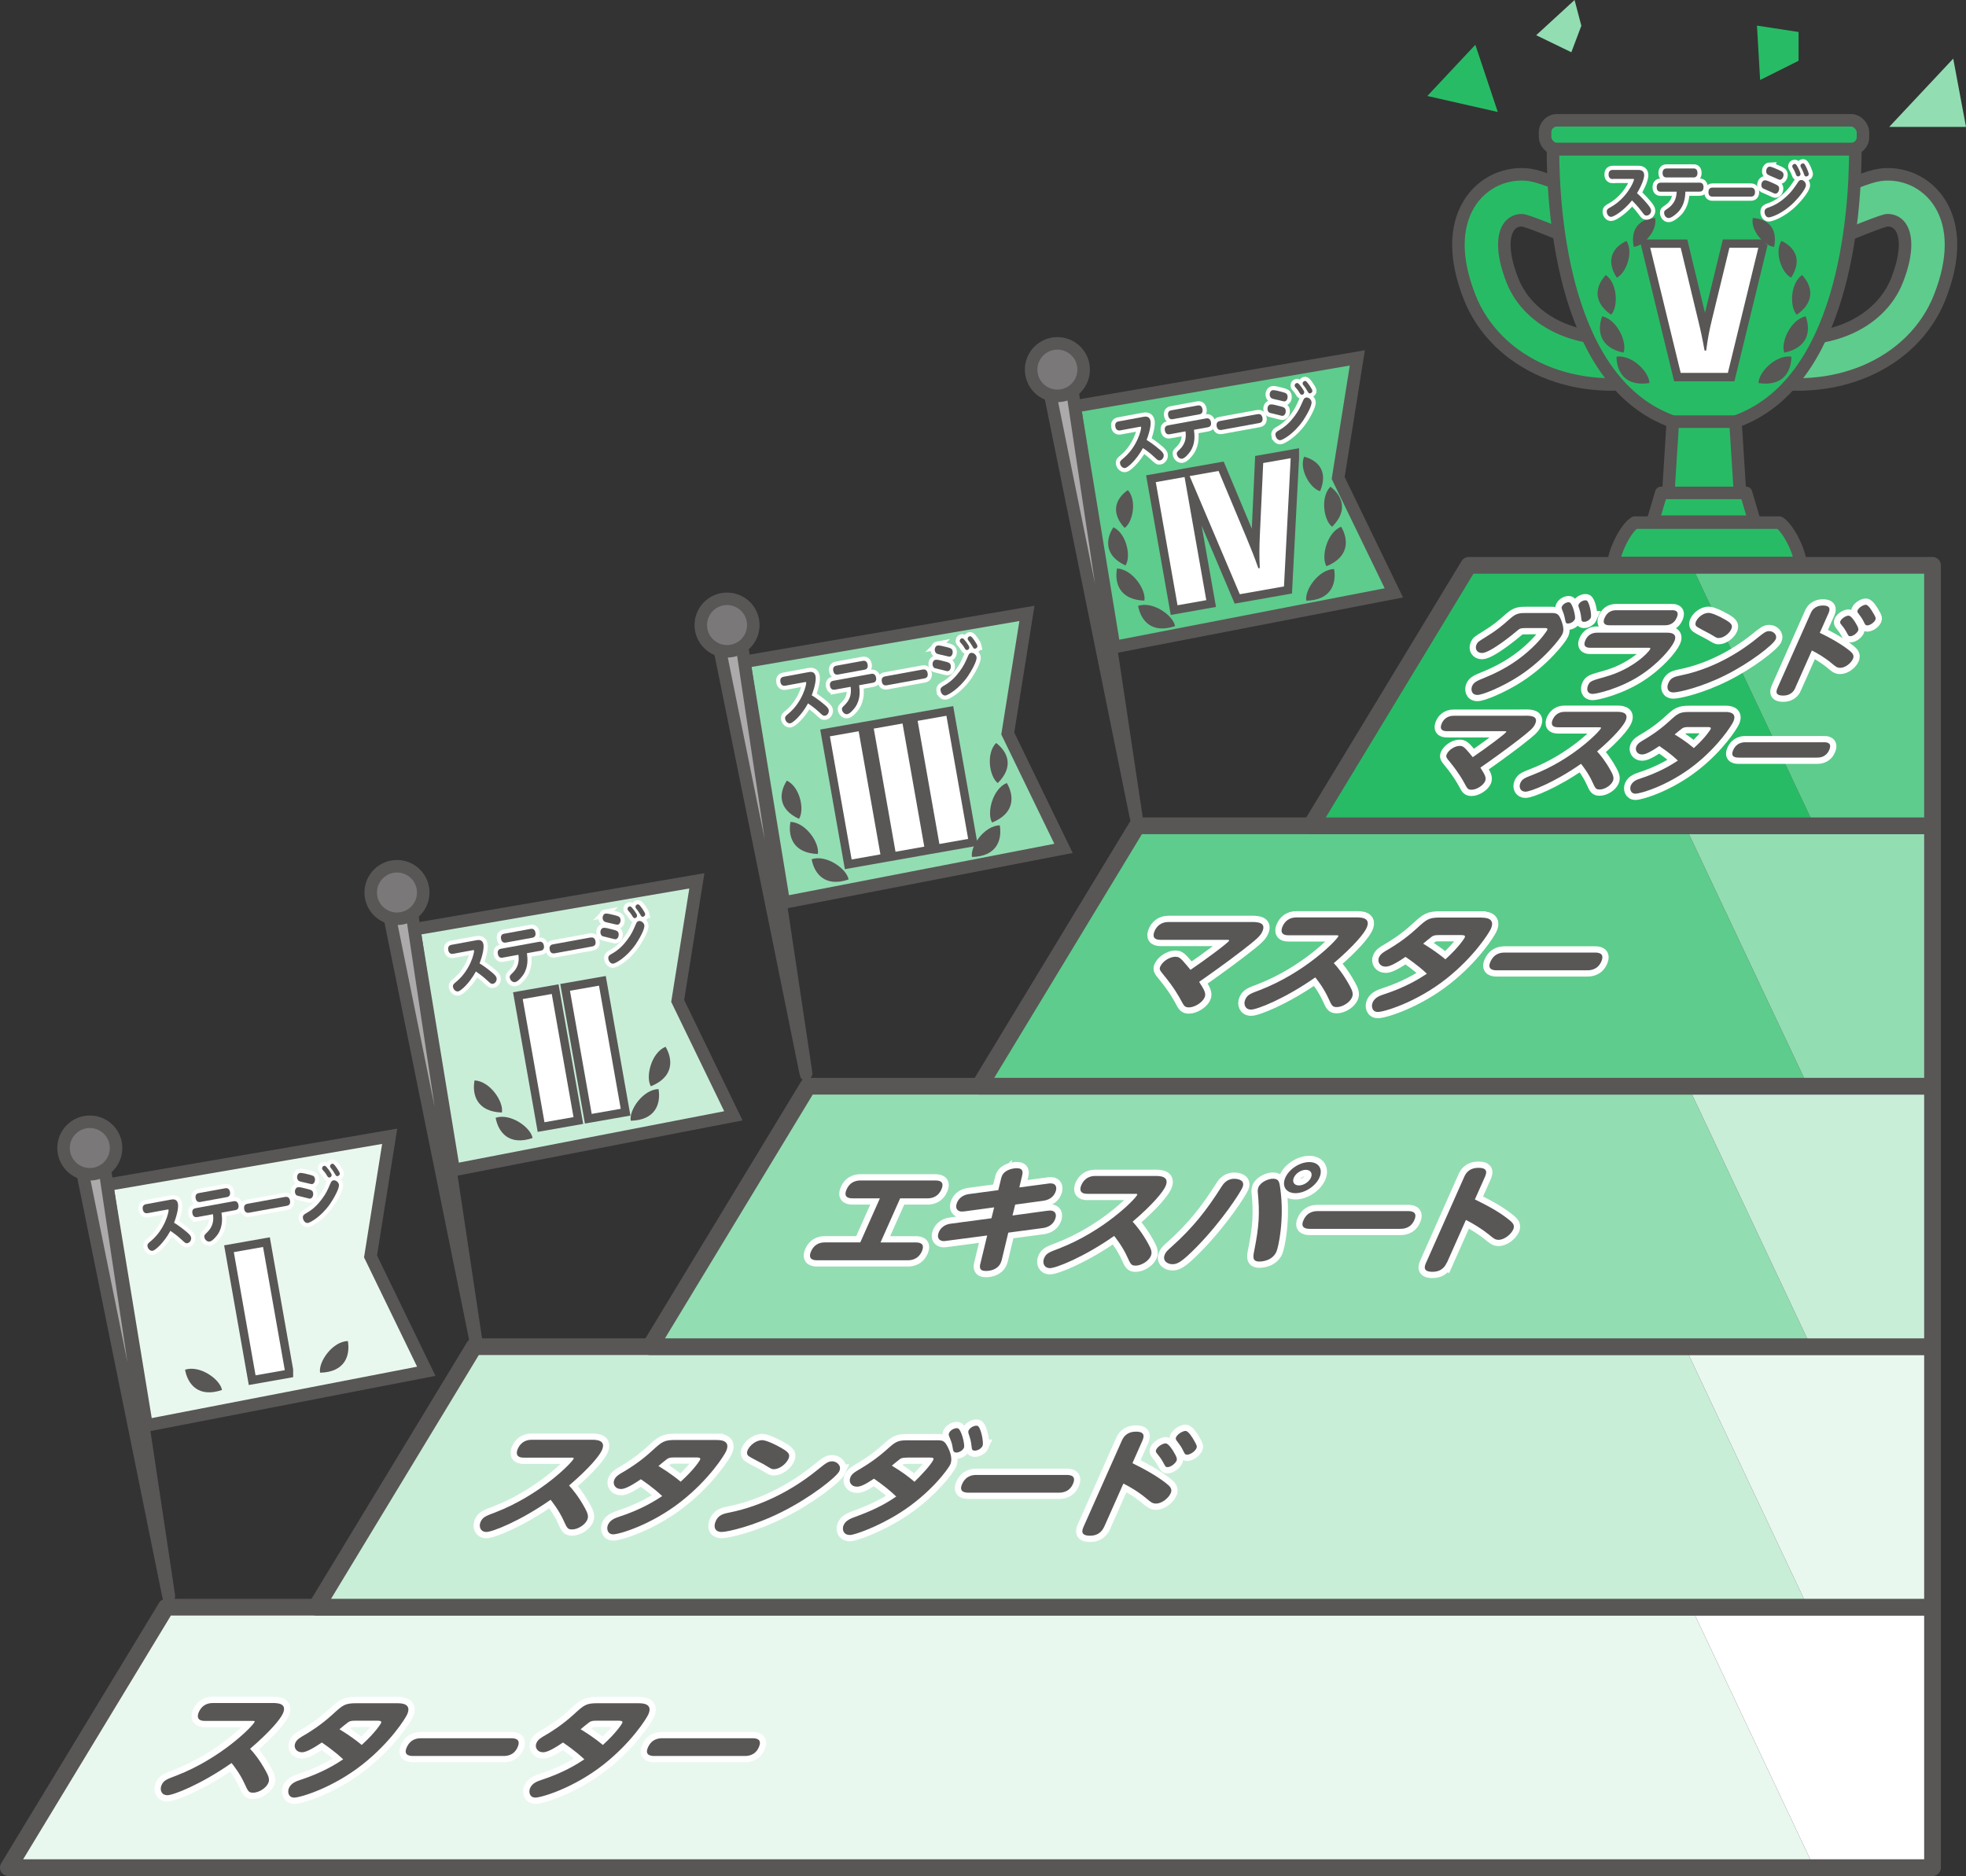 <?xml version="1.0" encoding="UTF-8"?><svg id="b" xmlns="http://www.w3.org/2000/svg" width="304.72" height="290.83" viewBox="0 0 304.72 290.83"><rect x="0" y="0" width="304.72" height="290.83" fill="#333333" stroke="none"/><defs><style>.d,.e{fill:#e9f8ef;}.f{fill:#fff;}.g{fill:#acaaaa;}.h,.i{fill:#c9eed8;}.j,.k{fill:#93ddb2;}.l{fill:#595656;}.m{fill:#28bb65;}.n,.o{fill:#5ecc8c;}.p{stroke:#28bb65;}.p,.q{stroke-width:5.18px;}.p,.q,.r,.s,.t,.u,.v,.w{fill:none;}.p,.q,.s,.v,.w{stroke-linecap:round;stroke-linejoin:round;}.q{stroke:#5ecc8c;}.r,.s{stroke-width:2.59px;}.r,.s,.e,.i,.x,.o,.k,.v,.w{stroke:#595656;}.r,.e,.i,.x,.o,.k{stroke-miterlimit:10;}.e,.t,.i,.x,.o,.k,.w{stroke-width:1.94px;}.t,.u{stroke:#fff;}.x{fill:#7a7878;}.u{stroke-width:1.29px;}.v{stroke-width:9.06px;}</style></defs><g id="c"><polygon class="i" points="113.67 172.98 70.32 181.38 64.2 144.06 108.01 136.55 105.04 155.17 113.67 172.98"/><polygon class="k" points="164.84 131.52 121.49 139.92 115.37 102.6 159.17 95.09 156.2 113.71 164.84 131.52"/><polygon class="o" points="216.04 91.91 172.69 100.31 166.57 63 210.38 55.48 207.41 74.1 216.04 91.91"/><polygon class="d" points="26.26 249.15 1.79 289.53 281.18 289.53 262.12 249.15 26.26 249.15"/><polygon class="f" points="299.53 249.15 262.12 249.15 281.18 289.53 299.53 289.53 299.53 249.15"/><polygon class="s" points="299.53 289.53 1.29 289.53 25.76 249.15 299.53 249.15 299.53 289.53"/><polygon class="h" points="73.98 208.77 49.51 249.15 280.2 249.15 261.14 208.77 73.98 208.77"/><polygon class="d" points="299.53 208.77 261.14 208.77 280.2 249.15 299.53 249.15 299.53 208.77"/><polygon class="s" points="299.53 249.15 49.01 249.15 73.48 208.77 299.53 208.77 299.53 249.15"/><polygon class="j" points="125.74 168.39 101.27 208.77 280.7 208.77 261.65 168.39 125.74 168.39"/><polygon class="h" points="299.53 168.39 261.65 168.39 280.7 208.77 299.53 208.77 299.53 168.39"/><polygon class="s" points="299.53 208.77 100.77 208.77 125.24 168.39 299.53 168.39 299.53 208.77"/><polygon class="n" points="176.76 128.02 152.29 168.39 280.22 168.39 261.17 128.02 176.76 128.02"/><polygon class="j" points="299.53 128.02 261.17 128.02 280.22 168.39 299.53 168.39 299.53 128.02"/><polygon class="s" points="299.53 168.39 151.8 168.39 176.26 128.02 299.53 128.02 299.53 168.39"/><polygon class="m" points="228.15 87.64 203.68 128.02 281.22 128.02 262.17 87.64 228.15 87.64"/><polygon class="n" points="299.53 87.64 262.17 87.64 281.22 128.02 299.53 128.02 299.53 87.64"/><polygon class="s" points="299.53 128.02 203.19 128.02 227.65 87.64 299.53 87.64 299.53 128.02"/><path class="t" d="m31.73,266.78c-1.44,0-1.05-1.05-.91-1.37.33-.75.99-1.4,2.14-1.4h9.3c.66,0,2.31,0,1.59,1.62-.37.83-1.87,2.72-5.09,5.47.56.58,1.51,1.76,2.43,3.44.39.73.66,1.28.39,1.88-.36.8-1.48,1.49-2.35,1.49-.68,0-.78-.21-1.29-1.33-.75-1.67-1.83-3-2.05-3.27-4.74,3.32-9.03,4.99-9.95,4.99s-1.22-.83-.9-1.56.77-.91,2.27-1.47c6.99-2.7,11.86-7.67,12.15-8.33.07-.16-.1-.16-.38-.16h-7.36Z"/><path class="t" d="m61.68,264.05c.43,0,2.2,0,1.43,1.72-.29.66-2.63,4.38-6.96,7.79-4.66,3.66-9.63,5.11-10.55,5.11s-1.07-.91-.81-1.49c.35-.78,1.17-1.06,1.78-1.26,3.32-1.08,5.46-2.41,6.62-3.18-.41-.39-1.4-1.31-3.31-2.61-2.22,1.51-2.81,1.51-3.12,1.51-.84,0-1.3-.75-.99-1.44.25-.57.81-.87,1.36-1.19.83-.48,2.6-1.56,4.46-3.27,1.6-1.46,1.88-1.7,3.71-1.7h6.37Zm-6.62,2.7c-.56,0-.82.05-1.09.23-.19.12-1.06.85-1.36,1.1.67.41,1.96,1.19,3.45,2.43,2.18-1.97,2.97-3.32,3-3.39.17-.37-.28-.37-.59-.37h-3.4Z"/><path class="t" d="m79.21,269.47c.45,0,1.62.02,1.01,1.4-.6,1.35-1.8,1.35-2.23,1.35h-13.91c-.41,0-1.63,0-1.04-1.33.62-1.38,1.74-1.42,2.26-1.42h13.91Z"/><path class="t" d="m99.06,264.05c.43,0,2.2,0,1.43,1.72-.29.66-2.63,4.38-6.96,7.79-4.66,3.66-9.63,5.11-10.55,5.11s-1.07-.91-.81-1.49c.35-.78,1.17-1.06,1.78-1.26,3.32-1.08,5.46-2.41,6.62-3.18-.41-.39-1.4-1.31-3.31-2.61-2.22,1.51-2.81,1.51-3.12,1.51-.84,0-1.3-.75-.99-1.44.25-.57.81-.87,1.36-1.19.83-.48,2.6-1.56,4.46-3.27,1.6-1.46,1.88-1.7,3.71-1.7h6.37Zm-6.62,2.7c-.56,0-.82.05-1.09.23-.19.12-1.06.85-1.36,1.1.67.41,1.96,1.19,3.45,2.43,2.18-1.97,2.97-3.32,3-3.39.17-.37-.28-.37-.59-.37h-3.4Z"/><path class="t" d="m116.6,269.47c.45,0,1.62.02,1.01,1.4-.6,1.35-1.8,1.35-2.23,1.35h-13.91c-.41,0-1.63,0-1.04-1.33.62-1.38,1.74-1.42,2.26-1.42h13.91Z"/><path class="l" d="m31.73,266.78c-1.44,0-1.05-1.05-.91-1.37.33-.75.99-1.4,2.14-1.4h9.3c.66,0,2.31,0,1.59,1.62-.37.83-1.87,2.72-5.09,5.47.56.58,1.51,1.76,2.43,3.44.39.73.66,1.28.39,1.88-.36.8-1.48,1.49-2.35,1.49-.68,0-.78-.21-1.29-1.33-.75-1.67-1.83-3-2.05-3.27-4.74,3.32-9.03,4.99-9.95,4.99s-1.22-.83-.9-1.56.77-.91,2.27-1.47c6.99-2.7,11.86-7.67,12.15-8.33.07-.16-.1-.16-.38-.16h-7.36Z"/><path class="l" d="m61.68,264.05c.43,0,2.2,0,1.43,1.72-.29.66-2.63,4.38-6.96,7.79-4.66,3.66-9.63,5.11-10.55,5.11s-1.07-.91-.81-1.49c.35-.78,1.17-1.06,1.78-1.26,3.32-1.08,5.46-2.41,6.62-3.18-.41-.39-1.4-1.31-3.31-2.61-2.22,1.51-2.81,1.51-3.12,1.51-.84,0-1.3-.75-.99-1.44.25-.57.81-.87,1.36-1.19.83-.48,2.6-1.56,4.46-3.27,1.6-1.46,1.88-1.7,3.71-1.7h6.37Zm-6.62,2.7c-.56,0-.82.05-1.09.23-.19.12-1.06.85-1.36,1.1.67.41,1.96,1.19,3.45,2.43,2.18-1.97,2.97-3.32,3-3.39.17-.37-.28-.37-.59-.37h-3.4Z"/><path class="l" d="m79.21,269.47c.45,0,1.62.02,1.01,1.4-.6,1.35-1.8,1.35-2.23,1.35h-13.91c-.41,0-1.63,0-1.04-1.33.62-1.38,1.74-1.42,2.26-1.42h13.91Z"/><path class="l" d="m99.06,264.05c.43,0,2.2,0,1.43,1.72-.29.66-2.63,4.38-6.96,7.79-4.66,3.66-9.63,5.11-10.55,5.11s-1.07-.91-.81-1.49c.35-.78,1.17-1.06,1.78-1.26,3.32-1.08,5.46-2.41,6.62-3.18-.41-.39-1.4-1.31-3.31-2.61-2.22,1.51-2.81,1.51-3.12,1.51-.84,0-1.3-.75-.99-1.44.25-.57.81-.87,1.36-1.19.83-.48,2.6-1.56,4.46-3.27,1.6-1.46,1.88-1.7,3.71-1.7h6.37Zm-6.62,2.7c-.56,0-.82.05-1.09.23-.19.12-1.06.85-1.36,1.1.67.41,1.96,1.19,3.45,2.43,2.18-1.97,2.97-3.32,3-3.39.17-.37-.28-.37-.59-.37h-3.4Z"/><path class="l" d="m116.6,269.47c.45,0,1.62.02,1.01,1.4-.6,1.35-1.8,1.35-2.23,1.35h-13.91c-.41,0-1.63,0-1.04-1.33.62-1.38,1.74-1.42,2.26-1.42h13.91Z"/><path class="t" d="m81.17,225.97c-1.44,0-1.05-1.05-.91-1.37.33-.75.99-1.4,2.14-1.4h9.3c.66,0,2.31,0,1.59,1.62-.37.83-1.87,2.72-5.09,5.47.56.59,1.51,1.76,2.43,3.44.39.73.66,1.28.39,1.88-.35.8-1.48,1.49-2.35,1.49-.68,0-.78-.21-1.29-1.33-.75-1.67-1.83-3-2.04-3.27-4.74,3.32-9.03,4.99-9.95,4.99s-1.22-.83-.9-1.56c.32-.73.77-.91,2.27-1.47,6.99-2.7,11.86-7.67,12.15-8.33.07-.16-.1-.16-.38-.16h-7.36Z"/><path class="t" d="m111.12,223.24c.43,0,2.19,0,1.43,1.72-.29.66-2.63,4.38-6.96,7.79-4.65,3.66-9.63,5.11-10.54,5.11s-1.08-.91-.81-1.49c.35-.78,1.17-1.06,1.78-1.26,3.32-1.08,5.46-2.42,6.62-3.18-.41-.39-1.4-1.31-3.31-2.61-2.22,1.51-2.81,1.51-3.12,1.51-.84,0-1.3-.75-.99-1.44.25-.57.81-.87,1.36-1.19.83-.48,2.6-1.56,4.46-3.27,1.6-1.46,1.88-1.7,3.71-1.7h6.37Zm-6.62,2.7c-.56,0-.82.05-1.09.23-.19.12-1.06.85-1.36,1.1.67.41,1.96,1.19,3.45,2.43,2.18-1.97,2.97-3.32,3-3.39.17-.37-.28-.37-.59-.37h-3.4Z"/><path class="t" d="m130.11,228.03c-.42.94-4.56,4.19-9,6.39-4.34,2.17-8.36,3.07-9.27,3.07-1.09,0-1.27-.85-.91-1.67.45-1.01,1.17-1.15,2.39-1.4,4.62-.96,9.33-3.28,13.29-6.48,1.43-1.15,1.73-1.4,2.39-1.4s1.48.64,1.1,1.49Zm-9.58-3.87c1.67.87,2.01,1.24,1.67,2-.36.8-1.39,1.6-2.26,1.6-.33,0-.34-.02-1.55-.75-.37-.21-2.06-1.05-2.35-1.28-.16-.12-.39-.39-.15-.94.31-.69,1.24-1.53,2.25-1.53.68,0,2.26.82,2.38.89Z"/><path class="t" d="m144.95,223.27c1.15,0,1.39.05,1.85.87.18.34.98,1.78.49,2.88-.29.66-3.04,4.49-7.85,7.53-3.43,2.17-7.01,3.41-7.69,3.41-1.13,0-1.24-.98-1-1.51.34-.76,1.02-1.03,2.25-1.47,3.02-1.12,4.7-2.15,5.91-2.98-.89-.89-2.29-1.97-3.45-2.77-1.37.91-2.05,1.24-2.65,1.24-.87,0-1.33-.73-.99-1.49.2-.44.53-.67.91-.91,1.67-.99,3.08-1.86,5.1-3.69,1.14-1.03,1.6-1.1,2.98-1.1h4.16Zm-4.4,2.7c-.56,0-.8.05-1.05.21-.14.09-1.18.96-1.27,1.03,1.78,1.1,2.49,1.65,3.51,2.5.95-.92,2.57-2.63,2.91-3.39.16-.36-.17-.36-.48-.36h-3.61Zm8.86-1.54c-.2.44-.76.75-1.17.75-.47,0-.52-.32-.57-.69-.08-.73-.35-1.31-.54-1.79-.09-.2-.11-.36-.03-.55.24-.53.99-.83,1.35-.73.54.14,1.16,2.56.95,3.02Zm2.89-.3c-.2.44-.76.75-1.19.75-.47,0-.47-.21-.53-.73-.08-.82-.26-1.3-.44-1.85-.05-.16-.1-.34-.02-.53.23-.51,1-.85,1.39-.73.51.16,1,2.61.78,3.09Z"/><path class="t" d="m165.29,228.65c.45,0,1.62.02,1.01,1.4-.6,1.35-1.8,1.35-2.23,1.35h-13.91c-.41,0-1.63,0-1.04-1.33.62-1.38,1.74-1.42,2.26-1.42h13.91Z"/><path class="t" d="m171.17,236.61c-.17.39-.65,1.46-2.22,1.46s-1.23-.87-.97-1.46l5.87-13.21c.19-.43.65-1.46,2.24-1.46s1.14,1.01.95,1.46l-1.52,3.43c3.71,1.79,5.45,3.25,5.75,3.58.43.48.26.91.18,1.08-.35.78-1.39,1.6-2.26,1.6-.58,0-.83-.23-1.55-.83-1.26-1.05-2.66-1.85-3.52-2.27l-2.94,6.62Zm10.87-11.31c.22.37.47.82.32,1.15-.21.46-.91.99-1.39.99-.31,0-.31-.04-.75-.85-.26-.46-.38-.62-.92-1.3-.14-.16-.2-.34-.1-.55.23-.51,1.02-.98,1.46-.98s1.09.99,1.38,1.53Zm3.08-1.9c.42.71.43.87.32,1.12-.21.48-.95.99-1.45.99-.31,0-.38-.16-.57-.55-.3-.67-.67-1.12-.98-1.54-.11-.14-.28-.34-.16-.6.23-.52,1.02-.98,1.47-.99.45,0,1.09,1.05,1.38,1.58Z"/><path class="l" d="m81.17,225.97c-1.44,0-1.05-1.05-.91-1.37.33-.75.99-1.4,2.14-1.4h9.3c.66,0,2.31,0,1.59,1.62-.37.83-1.87,2.72-5.09,5.47.56.59,1.51,1.76,2.43,3.44.39.73.66,1.28.39,1.88-.35.8-1.48,1.49-2.35,1.49-.68,0-.78-.21-1.29-1.33-.75-1.67-1.83-3-2.04-3.27-4.74,3.32-9.03,4.99-9.95,4.99s-1.22-.83-.9-1.56c.32-.73.77-.91,2.27-1.47,6.99-2.7,11.86-7.67,12.15-8.33.07-.16-.1-.16-.38-.16h-7.36Z"/><path class="l" d="m111.12,223.24c.43,0,2.19,0,1.43,1.72-.29.66-2.63,4.38-6.96,7.79-4.65,3.66-9.63,5.11-10.54,5.11s-1.08-.91-.81-1.49c.35-.78,1.17-1.06,1.78-1.26,3.32-1.08,5.46-2.42,6.62-3.18-.41-.39-1.4-1.31-3.31-2.61-2.22,1.51-2.81,1.51-3.12,1.51-.84,0-1.3-.75-.99-1.44.25-.57.81-.87,1.36-1.19.83-.48,2.6-1.56,4.46-3.27,1.6-1.46,1.88-1.7,3.71-1.7h6.37Zm-6.62,2.7c-.56,0-.82.05-1.09.23-.19.12-1.06.85-1.36,1.1.67.41,1.96,1.19,3.45,2.43,2.18-1.97,2.97-3.32,3-3.39.17-.37-.28-.37-.59-.37h-3.4Z"/><path class="l" d="m130.11,228.03c-.42.94-4.56,4.19-9,6.39-4.34,2.17-8.36,3.07-9.27,3.07-1.09,0-1.27-.85-.91-1.67.45-1.01,1.17-1.15,2.39-1.4,4.62-.96,9.33-3.28,13.29-6.48,1.43-1.15,1.73-1.4,2.39-1.4s1.48.64,1.1,1.49Zm-9.58-3.87c1.67.87,2.01,1.24,1.67,2-.36.8-1.39,1.6-2.26,1.6-.33,0-.34-.02-1.55-.75-.37-.21-2.06-1.05-2.35-1.28-.16-.12-.39-.39-.15-.94.31-.69,1.24-1.53,2.25-1.53.68,0,2.26.82,2.38.89Z"/><path class="l" d="m144.95,223.27c1.15,0,1.39.05,1.85.87.18.34.98,1.78.49,2.88-.29.66-3.04,4.49-7.85,7.53-3.43,2.17-7.01,3.41-7.69,3.41-1.13,0-1.24-.98-1-1.51.34-.76,1.02-1.03,2.25-1.47,3.02-1.12,4.7-2.15,5.91-2.98-.89-.89-2.29-1.97-3.45-2.77-1.37.91-2.05,1.24-2.65,1.24-.87,0-1.33-.73-.99-1.49.2-.44.53-.67.91-.91,1.67-.99,3.08-1.86,5.1-3.69,1.14-1.03,1.6-1.1,2.98-1.1h4.16Zm-4.4,2.7c-.56,0-.8.05-1.05.21-.14.09-1.18.96-1.27,1.03,1.78,1.1,2.49,1.65,3.51,2.5.95-.92,2.57-2.63,2.91-3.39.16-.36-.17-.36-.48-.36h-3.61Zm8.86-1.54c-.2.44-.76.75-1.17.75-.47,0-.52-.32-.57-.69-.08-.73-.35-1.31-.54-1.79-.09-.2-.11-.36-.03-.55.24-.53.99-.83,1.35-.73.54.14,1.16,2.56.95,3.02Zm2.89-.3c-.2.44-.76.75-1.19.75-.47,0-.47-.21-.53-.73-.08-.82-.26-1.3-.44-1.85-.05-.16-.1-.34-.02-.53.23-.51,1-.85,1.39-.73.51.16,1,2.61.78,3.09Z"/><path class="l" d="m165.29,228.65c.45,0,1.62.02,1.01,1.4-.6,1.35-1.8,1.35-2.23,1.35h-13.91c-.41,0-1.63,0-1.04-1.33.62-1.38,1.74-1.42,2.26-1.42h13.91Z"/><path class="l" d="m171.17,236.61c-.17.39-.65,1.46-2.22,1.46s-1.23-.87-.97-1.46l5.87-13.21c.19-.43.65-1.46,2.24-1.46s1.14,1.01.95,1.46l-1.52,3.43c3.71,1.79,5.45,3.25,5.75,3.58.43.48.26.91.18,1.08-.35.78-1.39,1.6-2.26,1.6-.58,0-.83-.23-1.55-.83-1.26-1.05-2.66-1.85-3.52-2.27l-2.94,6.62Zm10.87-11.31c.22.37.47.82.32,1.15-.21.46-.91.99-1.39.99-.31,0-.31-.04-.75-.85-.26-.46-.38-.62-.92-1.3-.14-.16-.2-.34-.1-.55.23-.51,1.02-.98,1.46-.98s1.09.99,1.38,1.53Zm3.08-1.9c.42.71.43.87.32,1.12-.21.48-.95.99-1.45.99-.31,0-.38-.16-.57-.55-.3-.67-.67-1.12-.98-1.54-.11-.14-.28-.34-.16-.6.23-.52,1.02-.98,1.47-.99.45,0,1.09,1.05,1.38,1.58Z"/><path class="t" d="m136.48,192.61h5.42c.39,0,1.59,0,.98,1.38-.62,1.38-1.84,1.38-2.21,1.38h-14c-.37,0-1.57,0-.95-1.4.61-1.37,1.81-1.37,2.18-1.37h5.44l3.04-6.83h-4.2c-.39,0-1.57,0-.96-1.38.6-1.35,1.74-1.39,2.19-1.39h11.54c.39,0,1.57,0,.96,1.39-.62,1.38-1.82,1.38-2.19,1.38h-4.2l-3.04,6.83Z"/><path class="t" d="m155.14,182.79c.04-.12.09-.34.16-.5.47-1.05,1.91-1.19,2.28-1.19,1.11,0,.94.73.84,1.17l-.43,1.81,4.44-.59c.1-.02.25-.04.4-.04.93,0,1.04.73.73,1.42-.42.94-1.27,1.19-1.87,1.28l-4.34.59-.42,1.69,5.37-.73c.18-.02.33-.04.44-.04.84,0,1.13.6.76,1.44-.42.94-1.31,1.21-1.89,1.28l-5.33.71-1.02,4.26c-.04.12-.09.28-.16.44-.39.87-1.35,1.24-2.3,1.24-1.07,0-.97-.66-.84-1.17l1.05-4.33-6.33.83c-.11.02-.27.04-.4.04-.7,0-1.15-.51-.75-1.42.49-1.1,1.59-1.26,1.9-1.29l6.24-.83.42-1.69-4.59.62c-.12.02-.27.03-.42.03-.68,0-1.13-.51-.72-1.44s1.31-1.21,1.89-1.28l4.48-.6.42-1.72Z"/><path class="t" d="m168.52,185.07c-1.44,0-1.05-1.05-.91-1.37.33-.75.99-1.4,2.14-1.4h9.3c.66,0,2.31,0,1.59,1.62-.37.83-1.87,2.72-5.09,5.47.56.59,1.51,1.76,2.43,3.44.39.73.66,1.28.39,1.88-.35.8-1.48,1.49-2.35,1.49-.68,0-.78-.21-1.29-1.33-.75-1.67-1.83-3-2.04-3.27-4.74,3.32-9.03,4.99-9.95,4.99s-1.22-.83-.9-1.56c.32-.73.77-.91,2.27-1.47,6.99-2.7,11.86-7.67,12.15-8.33.07-.16-.1-.16-.38-.16h-7.36Z"/><path class="t" d="m192.56,184.12c-.37.83-3.17,5.17-6.99,9.09-2.54,2.61-3.17,2.77-3.87,2.77s-1.61-.5-1.15-1.53c.18-.41.44-.64,1.09-1.22,3.29-2.95,5.37-5.61,7.67-9.23.27-.44.83-1.26,1.98-1.26.74,0,1.76.28,1.27,1.38Zm5.88.14c.66,4.86-.31,9.14-.6,9.78-.68,1.53-2.5,1.53-2.64,1.53-1.13,0-.99-.75-.8-1.69.78-3.85.85-5.93.56-8.96-.02-.21-.06-.51.1-.89.38-.85,1.61-1.3,2.21-1.3.95,0,1.02.46,1.17,1.53Zm6.06-1.7c-.59,1.33-2.26,2.41-3.71,2.41s-2.16-1.08-1.57-2.41c.6-1.35,2.26-2.41,3.71-2.41s2.17,1.06,1.57,2.41Zm-3.96,0c-.3.67.05,1.21.79,1.21s1.57-.55,1.86-1.21c.29-.66-.05-1.21-.79-1.21s-1.56.53-1.86,1.21Z"/><path class="t" d="m218.2,187.75c.45,0,1.62.02,1.01,1.4-.6,1.35-1.8,1.35-2.23,1.35h-13.91c-.41,0-1.63,0-1.04-1.33.61-1.38,1.74-1.42,2.26-1.42h13.91Z"/><path class="t" d="m224.25,195.72c-.18.41-.66,1.44-2.23,1.44s-1.22-.89-.97-1.44l5.88-13.24c.19-.43.64-1.44,2.25-1.44s1.15.99.96,1.44l-1.54,3.46c1.95.96,3.85,1.95,5.43,3.27.51.42.77.8.52,1.37-.35.78-1.38,1.62-2.27,1.62-.54,0-.77-.2-1.53-.83-.99-.8-2.49-1.74-3.54-2.25l-2.94,6.62Z"/><path class="l" d="m136.48,192.61h5.42c.39,0,1.59,0,.98,1.38-.62,1.38-1.84,1.38-2.21,1.38h-14c-.37,0-1.57,0-.95-1.4.61-1.37,1.81-1.37,2.18-1.37h5.44l3.04-6.83h-4.2c-.39,0-1.57,0-.96-1.38.6-1.35,1.74-1.39,2.19-1.39h11.54c.39,0,1.57,0,.96,1.39-.62,1.38-1.82,1.38-2.19,1.38h-4.2l-3.04,6.83Z"/><path class="l" d="m155.14,182.79c.04-.12.09-.34.16-.5.47-1.05,1.91-1.19,2.28-1.19,1.11,0,.94.73.84,1.17l-.43,1.81,4.44-.59c.1-.02.25-.04.4-.04.93,0,1.04.73.73,1.42-.42.94-1.27,1.19-1.87,1.28l-4.34.59-.42,1.69,5.37-.73c.18-.02.33-.04.44-.04.84,0,1.13.6.76,1.44-.42.94-1.31,1.21-1.89,1.28l-5.33.71-1.02,4.26c-.04.12-.09.28-.16.44-.39.87-1.35,1.24-2.3,1.24-1.07,0-.97-.66-.84-1.17l1.05-4.33-6.33.83c-.11.02-.27.04-.4.04-.7,0-1.15-.51-.75-1.42.49-1.1,1.59-1.26,1.9-1.29l6.24-.83.42-1.69-4.59.62c-.12.02-.27.03-.42.03-.68,0-1.13-.51-.72-1.44s1.31-1.21,1.89-1.28l4.48-.6.42-1.72Z"/><path class="l" d="m168.52,185.07c-1.44,0-1.05-1.05-.91-1.37.33-.75.99-1.4,2.14-1.4h9.3c.66,0,2.31,0,1.59,1.62-.37.83-1.87,2.72-5.09,5.47.56.59,1.51,1.76,2.43,3.44.39.73.66,1.28.39,1.88-.35.8-1.48,1.49-2.35,1.49-.68,0-.78-.21-1.29-1.33-.75-1.67-1.83-3-2.04-3.27-4.74,3.32-9.03,4.99-9.95,4.99s-1.22-.83-.9-1.56c.32-.73.77-.91,2.27-1.47,6.99-2.7,11.86-7.67,12.15-8.33.07-.16-.1-.16-.38-.16h-7.36Z"/><path class="l" d="m192.56,184.12c-.37.83-3.17,5.17-6.99,9.09-2.54,2.61-3.17,2.77-3.87,2.77s-1.61-.5-1.15-1.53c.18-.41.44-.64,1.09-1.22,3.29-2.95,5.37-5.61,7.67-9.23.27-.44.83-1.26,1.98-1.26.74,0,1.76.28,1.27,1.38Zm5.88.14c.66,4.86-.31,9.14-.6,9.78-.68,1.53-2.5,1.53-2.64,1.53-1.13,0-.99-.75-.8-1.69.78-3.85.85-5.93.56-8.96-.02-.21-.06-.51.1-.89.38-.85,1.61-1.3,2.21-1.3.95,0,1.02.46,1.17,1.53Zm6.06-1.7c-.59,1.33-2.26,2.41-3.71,2.41s-2.16-1.08-1.57-2.41c.6-1.35,2.26-2.41,3.71-2.41s2.17,1.06,1.57,2.41Zm-3.96,0c-.3.67.05,1.21.79,1.21s1.57-.55,1.86-1.21c.29-.66-.05-1.21-.79-1.21s-1.56.53-1.86,1.21Z"/><path class="l" d="m218.2,187.75c.45,0,1.62.02,1.01,1.4-.6,1.35-1.8,1.35-2.23,1.35h-13.91c-.41,0-1.63,0-1.04-1.33.61-1.38,1.74-1.42,2.26-1.42h13.91Z"/><path class="l" d="m224.25,195.72c-.18.41-.66,1.44-2.23,1.44s-1.22-.89-.97-1.44l5.88-13.24c.19-.43.64-1.44,2.25-1.44s1.15.99.96,1.44l-1.54,3.46c1.95.96,3.85,1.95,5.43,3.27.51.42.77.8.52,1.37-.35.78-1.38,1.62-2.27,1.62-.54,0-.77-.2-1.53-.83-.99-.8-2.49-1.74-3.54-2.25l-2.94,6.62Z"/><path class="t" d="m193.89,142.93c.89,0,2.43,0,1.77,1.47-.32.71-.83,1.17-3.14,2.96-2.48,1.92-5.32,3.92-6.66,4.85.79,1.24,1.13,1.79.84,2.43-.35.8-1.57,1.53-2.41,1.53-.66,0-.78-.25-1.18-.98-.42-.8-1.17-2.1-2.61-3.87-.77-.94-.86-1.05-.64-1.53.32-.71,1.37-1.47,2.33-1.47.46,0,.69.16,1.09.57.46.5.78.91,1.24,1.46,2.33-1.58,5.84-4.19,5.98-4.51.06-.14-.09-.14-.34-.14h-10.28c-.97,0-1.33-.46-.91-1.4.28-.62.9-1.37,2.14-1.37h12.78Z"/><path class="t" d="m199.7,144.99c-1.44,0-1.05-1.05-.91-1.37.33-.75.99-1.4,2.14-1.4h9.3c.66,0,2.31,0,1.59,1.62-.37.83-1.87,2.72-5.09,5.47.56.58,1.51,1.76,2.43,3.44.4.73.66,1.28.39,1.88-.36.8-1.48,1.49-2.35,1.49-.68,0-.78-.21-1.29-1.33-.75-1.67-1.83-3-2.05-3.27-4.74,3.32-9.03,4.99-9.95,4.99s-1.22-.83-.9-1.56c.32-.73.77-.91,2.27-1.47,6.99-2.7,11.86-7.67,12.15-8.33.07-.16-.1-.16-.38-.16h-7.36Z"/><path class="t" d="m229.65,142.26c.43,0,2.2,0,1.43,1.72-.29.66-2.63,4.38-6.96,7.79-4.66,3.66-9.63,5.11-10.55,5.11s-1.07-.9-.81-1.49c.35-.78,1.17-1.06,1.78-1.26,3.32-1.08,5.46-2.41,6.62-3.18-.41-.39-1.4-1.31-3.31-2.61-2.22,1.51-2.81,1.51-3.12,1.51-.84,0-1.3-.75-.99-1.44.25-.57.81-.87,1.36-1.19.83-.48,2.6-1.56,4.46-3.27,1.6-1.46,1.88-1.71,3.71-1.71h6.37Zm-6.62,2.7c-.56,0-.82.05-1.09.23-.19.12-1.06.85-1.36,1.1.67.41,1.96,1.19,3.45,2.43,2.18-1.97,2.97-3.32,3-3.39.17-.37-.28-.37-.59-.37h-3.4Z"/><path class="t" d="m247.18,147.67c.45,0,1.62.02,1.01,1.4-.6,1.35-1.8,1.35-2.23,1.35h-13.91c-.41,0-1.63,0-1.04-1.33.62-1.38,1.74-1.42,2.26-1.42h13.91Z"/><path class="l" d="m193.89,142.93c.89,0,2.43,0,1.77,1.47-.32.71-.83,1.17-3.14,2.96-2.48,1.92-5.32,3.92-6.66,4.85.79,1.24,1.13,1.79.84,2.43-.35.8-1.57,1.53-2.41,1.53-.66,0-.78-.25-1.18-.98-.42-.8-1.17-2.1-2.61-3.87-.77-.94-.86-1.05-.64-1.53.32-.71,1.37-1.47,2.33-1.47.46,0,.69.16,1.09.57.46.5.78.91,1.24,1.46,2.33-1.58,5.84-4.19,5.98-4.51.06-.14-.09-.14-.34-.14h-10.28c-.97,0-1.33-.46-.91-1.4.28-.62.9-1.37,2.14-1.37h12.78Z"/><path class="l" d="m199.7,144.99c-1.44,0-1.05-1.05-.91-1.37.33-.75.99-1.4,2.14-1.4h9.3c.66,0,2.31,0,1.59,1.62-.37.83-1.87,2.72-5.09,5.47.56.58,1.51,1.76,2.43,3.44.4.73.66,1.28.39,1.88-.36.8-1.48,1.49-2.35,1.49-.68,0-.78-.21-1.29-1.33-.75-1.67-1.83-3-2.05-3.27-4.74,3.32-9.03,4.99-9.95,4.99s-1.22-.83-.9-1.56c.32-.73.77-.91,2.27-1.47,6.99-2.7,11.86-7.67,12.15-8.33.07-.16-.1-.16-.38-.16h-7.36Z"/><path class="l" d="m229.65,142.26c.43,0,2.2,0,1.43,1.72-.29.66-2.63,4.38-6.96,7.79-4.66,3.66-9.63,5.11-10.55,5.11s-1.07-.9-.81-1.49c.35-.78,1.17-1.06,1.78-1.26,3.32-1.08,5.46-2.41,6.62-3.18-.41-.39-1.4-1.31-3.31-2.61-2.22,1.51-2.81,1.51-3.12,1.51-.84,0-1.3-.75-.99-1.44.25-.57.81-.87,1.36-1.19.83-.48,2.6-1.56,4.46-3.27,1.6-1.46,1.88-1.71,3.71-1.71h6.37Zm-6.62,2.7c-.56,0-.82.05-1.09.23-.19.12-1.06.85-1.36,1.1.67.41,1.96,1.19,3.45,2.43,2.18-1.97,2.97-3.32,3-3.39.17-.37-.28-.37-.59-.37h-3.4Z"/><path class="l" d="m247.18,147.67c.45,0,1.62.02,1.01,1.4-.6,1.35-1.8,1.35-2.23,1.35h-13.91c-.41,0-1.63,0-1.04-1.33.62-1.38,1.74-1.42,2.26-1.42h13.91Z"/><path class="t" d="m236.34,97.37c-.71,0-.78.05-1.48.65-.05.05-3.85,3.21-5.16,3.21-.79,0-1.14-.65-.85-1.31.17-.38.29-.46,1.44-1.17,1.84-1.14,2.42-1.66,3.89-2.95.88-.77,1.47-.77,2.38-.77h3.65c1.03,0,1.35,0,1.79,1.17.44,1.2.34,1.69.15,2.12-.29.66-2.92,4.06-6.84,6.57-2.5,1.61-5.52,2.84-6.3,2.84-1.03,0-1.03-.94-.84-1.37.28-.63.75-.81,2.11-1.37,3.22-1.31,5.52-2.98,7.17-4.55,1.47-1.38,2.3-2.63,2.36-2.77.14-.31-.17-.31-.42-.31h-3.05Zm7.75-1.37c-.18.4-.68.66-1.04.66s-.36-.06-.53-.92c-.09-.42-.13-.57-.43-1.31-.08-.23-.04-.34,0-.4.21-.48.85-.74,1.18-.65.46.14,1,2.21.83,2.62Zm2.48-.25c-.17.38-.67.65-1.03.65-.4,0-.42-.18-.46-.63-.07-.68-.19-1.05-.37-1.6-.05-.15-.11-.29-.03-.46.2-.45.88-.74,1.22-.63.43.14.85,2.26.66,2.67Z"/><path class="t" d="m258.41,98.08c.32,0,1.7,0,1.09,1.37-.46,1.05-2.47,3.45-5.31,5.28-3.09,2-6.67,2.84-7.31,2.84-.98,0-.96-.83-.74-1.32.29-.66.51-.72,2.71-1.34,4.11-1.14,6.67-3.72,6.93-4.31.08-.18-.14-.18-.3-.18h-8.99c-.27,0-1.28,0-.76-1.17.33-.74.94-1.17,1.8-1.17h10.87Zm.71-3.49c.29,0,1.28,0,.76,1.17-.44,1-1.24,1.17-1.8,1.17h-8.62c-.25,0-1.26,0-.75-1.15.44-1,1.21-1.18,1.79-1.18h8.62Z"/><path class="t" d="m275.2,99.14c-.36.81-3.95,3.63-7.79,5.54-3.76,1.88-7.24,2.66-8.03,2.66-.94,0-1.1-.74-.79-1.45.39-.88,1.02-1,2.07-1.22,4-.83,8.08-2.84,11.52-5.61,1.24-1,1.5-1.22,2.07-1.22s1.29.55.96,1.29Zm-8.31-3.35c1.45.75,1.74,1.08,1.45,1.74-.31.69-1.2,1.38-1.96,1.38-.29,0-.3-.02-1.35-.65-.32-.18-1.78-.91-2.03-1.11-.14-.11-.34-.34-.12-.82.27-.6,1.08-1.32,1.95-1.32.59,0,1.96.71,2.06.77Z"/><path class="t" d="m278.3,106.57c-.15.34-.56,1.26-1.92,1.26s-1.06-.75-.84-1.26l5.08-11.44c.16-.37.56-1.26,1.94-1.26s.99.88.82,1.26l-1.32,2.97c3.21,1.55,4.72,2.81,4.98,3.11.37.42.22.78.15.94-.3.68-1.2,1.38-1.96,1.38-.51,0-.72-.2-1.35-.72-1.09-.91-2.3-1.6-3.05-1.97l-2.55,5.74Zm9.42-9.8c.19.32.41.71.28,1-.18.4-.79.86-1.21.86-.27,0-.27-.03-.65-.74-.23-.4-.33-.54-.8-1.12-.12-.14-.17-.29-.09-.48.2-.45.88-.85,1.27-.85s.95.86,1.2,1.32Zm2.67-1.65c.37.62.37.75.28.97-.18.42-.82.86-1.26.86-.27,0-.33-.14-.5-.48-.26-.58-.58-.97-.85-1.34-.1-.12-.24-.29-.14-.52.2-.45.88-.85,1.27-.86.39,0,.94.91,1.19,1.37Z"/><path class="t" d="m236.4,110.95c.77,0,2.1,0,1.54,1.28-.27.62-.72,1.01-2.72,2.57-2.15,1.66-4.61,3.4-5.77,4.2.68,1.08.98,1.55.73,2.11-.31.69-1.36,1.32-2.09,1.32-.57,0-.68-.21-1.02-.85-.37-.69-1.01-1.81-2.26-3.35-.67-.81-.74-.91-.56-1.32.27-.62,1.19-1.28,2.01-1.28.4,0,.59.14.94.49.4.43.68.78,1.07,1.26,2.02-1.37,5.06-3.63,5.19-3.91.05-.12-.08-.12-.3-.12h-8.9c-.84,0-1.15-.4-.79-1.21.24-.54.78-1.18,1.86-1.18h11.07Z"/><path class="t" d="m241.45,112.74c-1.25,0-.91-.91-.79-1.18.29-.65.86-1.21,1.85-1.21h8.06c.57,0,2,0,1.38,1.4-.32.72-1.62,2.35-4.41,4.74.48.51,1.31,1.52,2.11,2.98.34.63.57,1.11.33,1.63-.31.69-1.28,1.29-2.04,1.29-.59,0-.68-.18-1.12-1.15-.65-1.45-1.59-2.6-1.77-2.83-4.11,2.88-7.83,4.32-8.62,4.32s-1.06-.72-.78-1.35c.28-.63.67-.78,1.96-1.28,6.05-2.34,10.27-6.64,10.53-7.21.06-.14-.09-.14-.33-.14h-6.38Z"/><path class="t" d="m267.42,110.37c.37,0,1.9,0,1.24,1.49-.25.57-2.28,3.8-6.03,6.75-4.03,3.17-8.35,4.43-9.14,4.43s-.93-.79-.71-1.29c.3-.68,1.02-.92,1.55-1.09,2.87-.94,4.73-2.09,5.73-2.75-.35-.34-1.21-1.14-2.87-2.26-1.93,1.31-2.43,1.31-2.7,1.31-.72,0-1.12-.65-.86-1.25.22-.49.71-.75,1.18-1.03.72-.42,2.25-1.35,3.87-2.83,1.38-1.26,1.63-1.48,3.21-1.48h5.52Zm-5.73,2.34c-.49,0-.71.05-.95.2-.17.11-.92.74-1.18.95.58.35,1.7,1.03,2.98,2.11,1.89-1.71,2.57-2.88,2.6-2.94.14-.32-.24-.32-.51-.32h-2.95Z"/><path class="t" d="m282.64,115.06c.39,0,1.41.01.87,1.22-.52,1.17-1.56,1.17-1.93,1.17h-12.05c-.35,0-1.41,0-.9-1.15.53-1.2,1.51-1.23,1.96-1.23h12.05Z"/><path class="l" d="m236.34,97.37c-.71,0-.78.05-1.48.65-.05.05-3.85,3.21-5.16,3.21-.79,0-1.14-.65-.85-1.31.17-.38.29-.46,1.44-1.17,1.84-1.14,2.42-1.66,3.89-2.95.88-.77,1.47-.77,2.38-.77h3.65c1.03,0,1.35,0,1.79,1.17.44,1.2.34,1.69.15,2.12-.29.66-2.92,4.06-6.84,6.57-2.5,1.61-5.52,2.84-6.3,2.84-1.03,0-1.03-.94-.84-1.37.28-.63.75-.81,2.11-1.37,3.22-1.31,5.52-2.98,7.17-4.55,1.47-1.38,2.3-2.63,2.36-2.77.14-.31-.17-.31-.42-.31h-3.05Zm7.75-1.37c-.18.4-.68.66-1.04.66s-.36-.06-.53-.92c-.09-.42-.13-.57-.43-1.31-.08-.23-.04-.34,0-.4.21-.48.85-.74,1.18-.65.46.14,1,2.21.83,2.62Zm2.48-.25c-.17.38-.67.65-1.03.65-.4,0-.42-.18-.46-.63-.07-.68-.19-1.05-.37-1.6-.05-.15-.11-.29-.03-.46.2-.45.88-.74,1.22-.63.43.14.85,2.26.66,2.67Z"/><path class="l" d="m258.41,98.08c.32,0,1.7,0,1.09,1.37-.46,1.05-2.47,3.45-5.31,5.28-3.09,2-6.67,2.84-7.31,2.84-.98,0-.96-.83-.74-1.32.29-.66.51-.72,2.71-1.34,4.11-1.14,6.67-3.72,6.93-4.31.08-.18-.14-.18-.3-.18h-8.99c-.27,0-1.28,0-.76-1.17.33-.74.94-1.17,1.8-1.17h10.87Zm.71-3.49c.29,0,1.28,0,.76,1.17-.44,1-1.24,1.17-1.8,1.17h-8.62c-.25,0-1.26,0-.75-1.15.44-1,1.21-1.18,1.79-1.18h8.62Z"/><path class="l" d="m275.2,99.14c-.36.81-3.95,3.63-7.79,5.54-3.76,1.88-7.24,2.66-8.03,2.66-.94,0-1.1-.74-.79-1.45.39-.88,1.02-1,2.07-1.22,4-.83,8.08-2.84,11.52-5.61,1.24-1,1.5-1.22,2.07-1.22s1.29.55.96,1.29Zm-8.31-3.35c1.45.75,1.74,1.08,1.45,1.74-.31.69-1.2,1.38-1.96,1.38-.29,0-.3-.02-1.35-.65-.32-.18-1.78-.91-2.03-1.11-.14-.11-.34-.34-.12-.82.27-.6,1.08-1.32,1.95-1.32.59,0,1.96.71,2.06.77Z"/><path class="l" d="m278.3,106.57c-.15.34-.56,1.26-1.92,1.26s-1.06-.75-.84-1.26l5.08-11.44c.16-.37.56-1.26,1.94-1.26s.99.88.82,1.26l-1.32,2.97c3.21,1.55,4.72,2.81,4.98,3.11.37.42.22.78.15.94-.3.68-1.2,1.38-1.96,1.38-.51,0-.72-.2-1.35-.72-1.09-.91-2.3-1.6-3.05-1.97l-2.55,5.74Zm9.42-9.8c.19.32.41.71.28,1-.18.4-.79.86-1.21.86-.27,0-.27-.03-.65-.74-.23-.4-.33-.54-.8-1.12-.12-.14-.17-.29-.09-.48.2-.45.88-.85,1.27-.85s.95.86,1.2,1.32Zm2.67-1.65c.37.62.37.75.28.97-.18.42-.82.86-1.26.86-.27,0-.33-.14-.5-.48-.26-.58-.58-.97-.85-1.34-.1-.12-.24-.29-.14-.52.2-.45.88-.85,1.27-.86.39,0,.94.91,1.19,1.37Z"/><path class="l" d="m236.4,110.95c.77,0,2.1,0,1.54,1.28-.27.62-.72,1.01-2.72,2.57-2.15,1.66-4.61,3.4-5.77,4.2.68,1.08.98,1.55.73,2.11-.31.69-1.36,1.32-2.09,1.32-.57,0-.68-.21-1.02-.85-.37-.69-1.01-1.81-2.26-3.35-.67-.81-.74-.91-.56-1.32.27-.62,1.19-1.28,2.01-1.28.4,0,.59.14.94.49.4.43.68.78,1.07,1.26,2.02-1.37,5.06-3.63,5.19-3.91.05-.12-.08-.12-.3-.12h-8.9c-.84,0-1.15-.4-.79-1.21.24-.54.78-1.18,1.86-1.18h11.07Z"/><path class="l" d="m241.45,112.74c-1.25,0-.91-.91-.79-1.18.29-.65.86-1.21,1.85-1.21h8.06c.57,0,2,0,1.38,1.4-.32.72-1.62,2.35-4.41,4.74.48.51,1.31,1.52,2.11,2.98.34.63.57,1.11.33,1.63-.31.69-1.28,1.29-2.04,1.29-.59,0-.68-.18-1.12-1.15-.65-1.45-1.59-2.6-1.77-2.83-4.11,2.88-7.83,4.32-8.62,4.32s-1.06-.72-.78-1.35c.28-.63.67-.78,1.96-1.28,6.05-2.34,10.27-6.64,10.53-7.21.06-.14-.09-.14-.33-.14h-6.38Z"/><path class="l" d="m267.42,110.37c.37,0,1.9,0,1.24,1.49-.25.57-2.28,3.8-6.03,6.75-4.03,3.17-8.35,4.43-9.14,4.43s-.93-.79-.71-1.29c.3-.68,1.02-.92,1.55-1.09,2.87-.94,4.73-2.09,5.73-2.75-.35-.34-1.21-1.14-2.87-2.26-1.93,1.31-2.43,1.31-2.7,1.31-.72,0-1.12-.65-.86-1.25.22-.49.71-.75,1.18-1.03.72-.42,2.25-1.35,3.87-2.83,1.38-1.26,1.63-1.48,3.21-1.48h5.52Zm-5.73,2.34c-.49,0-.71.05-.95.2-.17.11-.92.74-1.18.95.58.35,1.7,1.03,2.98,2.11,1.89-1.71,2.57-2.88,2.6-2.94.14-.32-.24-.32-.51-.32h-2.95Z"/><path class="l" d="m282.64,115.06c.39,0,1.41.01.87,1.22-.52,1.17-1.56,1.17-1.93,1.17h-12.05c-.35,0-1.41,0-.9-1.15.53-1.2,1.51-1.23,1.96-1.23h12.05Z"/><path d="m88.89,173.18l-4.5.79-3.37-19.09,4.5-.79,3.37,19.09Zm7.32-1.29l-4.5.79-3.37-19.09,4.5-.79,3.37,19.09Z"/><path class="r" d="m88.89,173.18l-4.5.79-3.37-19.09,4.5-.79,3.37,19.09Zm7.32-1.29l-4.5.79-3.37-19.09,4.5-.79,3.37,19.09Z"/><path class="f" d="m88.89,173.18l-4.5.79-3.37-19.09,4.5-.79,3.37,19.09Zm7.32-1.29l-4.5.79-3.37-19.09,4.5-.79,3.37,19.09Z"/><path class="g" d="m73.71,207.3c.15,1,.11,1.01-.09.02l-14.12-69.63c-.2-.99.45-1.94,1.44-2.12l.14-.02c.99-.18,1.93.5,2.08,1.5l10.55,70.26Z"/><path class="w" d="m73.71,207.3c.15,1,.11,1.01-.09.02l-14.12-69.63c-.2-.99.45-1.94,1.44-2.12l.14-.02c.99-.18,1.93.5,2.08,1.5l10.55,70.26Z"/><circle class="x" cx="61.53" cy="138.36" r="4.07"/><path class="l" d="m82.55,176.42c-3.64,1.24-5.31-.87-5.73-3.14,2.28-.76,5.43,1.47,5.73,3.14Z"/><path class="l" d="m77.79,172.47c-3.84-.13-4.65-2.71-4.24-4.98,2.4.1,4.55,3.31,4.24,4.98Z"/><path class="l" d="m97.76,173.74c3.84-.08,4.69-2.63,4.31-4.91-2.4.07-4.6,3.24-4.31,4.91Z"/><path class="l" d="m100.88,168.4c3.56-1.44,3.44-4.13,2.28-6.13-2.22.92-3.14,4.67-2.28,6.13Z"/><path d="m136.46,132.45l-4.46.79-3.37-19.09,4.46-.79,3.37,19.09Zm6.8-1.2l-4.46.79-3.37-19.09,4.46-.79,3.37,19.09Zm6.8-1.2l-4.46.79-3.37-19.09,4.46-.79,3.37,19.09Z"/><path class="r" d="m136.46,132.45l-4.46.79-3.37-19.09,4.46-.79,3.37,19.09Zm6.8-1.2l-4.46.79-3.37-19.09,4.46-.79,3.37,19.09Zm6.8-1.2l-4.46.79-3.37-19.09,4.46-.79,3.37,19.09Z"/><path class="f" d="m136.46,132.45l-4.46.79-3.37-19.09,4.46-.79,3.37,19.09Zm6.8-1.2l-4.46.79-3.37-19.09,4.46-.79,3.37,19.09Zm6.8-1.2l-4.46.79-3.37-19.09,4.46-.79,3.37,19.09Z"/><path class="g" d="m124.87,165.84c.15,1,.11,1.01-.09.02l-14.12-69.63c-.2-.99.45-1.94,1.44-2.12l.14-.02c.99-.18,1.93.5,2.08,1.5l10.55,70.26Z"/><path class="w" d="m124.87,165.84c.15,1,.11,1.01-.09.02l-14.12-69.63c-.2-.99.45-1.94,1.44-2.12l.14-.02c.99-.18,1.93.5,2.08,1.5l10.55,70.26Z"/><circle class="x" cx="112.69" cy="96.9" r="4.07"/><path class="l" d="m131.53,136.34c-3.64,1.24-5.31-.87-5.73-3.14,2.28-.76,5.43,1.47,5.73,3.14Z"/><path class="l" d="m126.76,132.39c-3.84-.13-4.65-2.71-4.24-4.98,2.4.1,4.55,3.31,4.24,4.98Z"/><path class="l" d="m123.84,126.94c-3.32-1.53-3.08-4.08-1.88-5.92,2.06.97,2.77,4.57,1.88,5.92Z"/><path class="l" d="m150.65,132.85c3.84-.08,4.69-2.63,4.31-4.91-2.4.07-4.6,3.24-4.31,4.91Z"/><path class="l" d="m153.77,127.51c3.56-1.44,3.44-4.13,2.28-6.13-2.22.92-3.14,4.67-2.28,6.13Z"/><path class="l" d="m154.65,121.39c2.59-2.57,1.49-4.89-.26-6.21-1.6,1.62-1.03,5.24.26,6.21Z"/><path d="m186.97,93.04l-4.46.79-3.37-19.09,4.46-.79,3.37,19.09Zm13.08-22l-1.04,19.87-6.85,1.21-7.77-18.32,4.48-.79,4.32,10.32c.75,1.81,1.2,2.92,1.85,4.77l.22-.04c-.09-1.93-.07-3.12.01-5.08l.52-11.2,4.26-.75Z"/><path class="r" d="m186.97,93.04l-4.46.79-3.37-19.09,4.46-.79,3.37,19.09Zm13.08-22l-1.04,19.87-6.85,1.21-7.77-18.32,4.48-.79,4.32,10.32c.75,1.81,1.2,2.92,1.85,4.77l.22-.04c-.09-1.93-.07-3.12.01-5.08l.52-11.2,4.26-.75Z"/><path class="f" d="m186.97,93.04l-4.46.79-3.37-19.09,4.46-.79,3.37,19.09Zm13.08-22l-1.04,19.87-6.85,1.21-7.77-18.32,4.48-.79,4.32,10.32c.75,1.81,1.2,2.92,1.85,4.77l.22-.04c-.09-1.93-.07-3.12.01-5.08l.52-11.2,4.26-.75Z"/><path class="g" d="m176.07,126.23c.15,1,.11,1.01-.09.02l-14.12-69.63c-.2-.99.45-1.94,1.44-2.12l.14-.02c.99-.18,1.93.5,2.08,1.5l10.55,70.26Z"/><path class="w" d="m176.07,126.23c.15,1,.11,1.01-.09.02l-14.12-69.63c-.2-.99.45-1.94,1.44-2.12l.14-.02c.99-.18,1.93.5,2.08,1.5l10.55,70.26Z"/><circle class="x" cx="163.89" cy="57.3" r="4.07"/><path class="l" d="m182.13,97.06c-3.64,1.24-5.31-.87-5.73-3.14,2.28-.76,5.43,1.47,5.73,3.14Z"/><path class="l" d="m177.37,93.11c-3.84-.13-4.65-2.71-4.24-4.98,2.4.1,4.55,3.31,4.24,4.98Z"/><path class="l" d="m174.45,87.66c-3.32-1.53-3.08-4.08-1.88-5.92,2.06.97,2.77,4.57,1.88,5.92Z"/><path class="l" d="m174.31,81.84c-2.35-2.54-1.21-4.69.5-5.86,1.45,1.6.76,5.01-.5,5.86Z"/><path class="l" d="m202.47,93.12c3.84-.08,4.69-2.63,4.31-4.91-2.4.07-4.6,3.24-4.31,4.91Z"/><path class="l" d="m205.59,87.78c3.56-1.44,3.44-4.13,2.28-6.13-2.22.92-3.14,4.67-2.28,6.13Z"/><path class="l" d="m206.47,81.66c2.59-2.57,1.49-4.89-.26-6.21-1.6,1.62-1.03,5.24.26,6.21Z"/><path class="l" d="m204.61,76.14c1.34-3.19-.46-4.82-2.48-5.34-.82,2,1,4.97,2.48,5.34Z"/><path class="m" d="m70.23,147.86c-.59.11-.72-.41-.75-.57-.07-.38.02-.73.5-.82l3.85-.71c.27-.05.96-.17,1.1.64.08.42-.02,1.41-.6,2.95.39.23,1.11.71,1.96,1.43.36.31.62.55.68.85.07.4-.2.81-.56.88-.28.05-.38-.04-.9-.53-.77-.72-1.59-1.27-1.75-1.38-1.04,1.91-2.36,3.02-2.74,3.09-.39.07-.74-.3-.8-.66-.07-.37.07-.48.53-.86,2.14-1.79,2.79-4.49,2.73-4.82-.02-.08-.09-.07-.2-.05l-3.04.56Z"/><path class="m" d="m77.9,148.46c-.13.02-.61.11-.74-.58-.11-.58.23-.75.48-.8l5.92-1.08c.12-.02.61-.1.74.58.1.57-.21.75-.48.8l-2.15.39c.1.75.26,2.07-.55,3.32-.12.19-.78,1.07-1.27,1.16-.4.07-.76-.28-.83-.66-.05-.29,0-.36.43-.77.82-.81,1.06-1.71.9-2.81l-2.45.45Zm4.35-4.46c.13-.02.61-.11.74.58.12.68-.37.77-.49.79l-4.1.75c-.12.02-.61.11-.74-.57-.13-.69.36-.78.48-.8l4.1-.75Z"/><path class="m" d="m91.5,145.35c.19-.03.68-.12.8.58.12.68-.37.77-.55.8l-5.75,1.05c-.17.03-.67.12-.8-.55-.13-.7.33-.8.54-.84l5.75-1.05Z"/><path class="m" d="m93.52,143.84c.26-.05.84.1,1.28.22.76.19,1.01.25,1.08.67.07.4-.12.81-.43.87-.13.02-.2,0-.81-.16-.19-.06-1.19-.28-1.23-.3-.2-.08-.3-.29-.33-.46-.07-.36.08-.77.44-.84Zm.34-2.21c.27-.05,1.09.17,1.42.25.56.15.81.21.89.62.07.38-.12.8-.42.85q-.14.02-.83-.16c-.18-.05-1.02-.21-1.17-.29-.12-.05-.28-.2-.33-.45-.06-.31.06-.76.45-.83Zm.44,7.04c-.09-.47.14-.6.73-.93.88-.51,1.63-1.27,2.25-2.12.62-.85.8-1.26,1.29-2.39.08-.19.18-.4.44-.45.35-.06.78.24.86.66.1.57-.79,2.14-1.34,2.95-1.47,2.11-3.13,2.93-3.44,2.99-.43.08-.73-.36-.79-.7Zm4.44-6.8c.04.22-.11.42-.3.46-.23.04-.33-.14-.44-.33-.21-.37-.42-.6-.6-.8-.04-.06-.12-.14-.13-.23-.02-.12.02-.39.32-.45.05,0,.08,0,.12,0,.24.06.99,1.14,1.03,1.36Zm1.25-.21c.06.3-.2.43-.33.46-.2.04-.27-.08-.42-.34-.27-.48-.44-.69-.62-.91-.03-.05-.11-.14-.12-.23-.03-.13.04-.39.33-.44.06-.01.09,0,.12,0,.26.06,1.01,1.26,1.05,1.46Z"/><path class="u" d="m70.23,147.86c-.59.11-.72-.41-.75-.57-.07-.38.02-.73.5-.82l3.85-.71c.27-.05.96-.17,1.1.64.08.42-.02,1.41-.6,2.95.39.23,1.11.71,1.96,1.43.36.31.62.55.68.85.07.4-.2.81-.56.88-.28.05-.38-.04-.9-.53-.77-.72-1.59-1.27-1.75-1.38-1.04,1.91-2.36,3.02-2.74,3.09-.39.07-.74-.3-.8-.66-.07-.37.07-.48.53-.86,2.14-1.79,2.79-4.49,2.73-4.82-.02-.08-.09-.07-.2-.05l-3.04.56Z"/><path class="u" d="m77.9,148.46c-.13.02-.61.11-.74-.58-.11-.58.23-.75.48-.8l5.92-1.08c.12-.02.61-.1.74.58.1.57-.21.75-.48.8l-2.15.39c.1.75.26,2.07-.55,3.32-.12.19-.78,1.07-1.27,1.16-.4.07-.76-.28-.83-.66-.05-.29,0-.36.43-.77.82-.81,1.06-1.71.9-2.81l-2.45.45Zm4.35-4.46c.13-.02.61-.11.74.58.12.68-.37.77-.49.79l-4.1.75c-.12.02-.61.11-.74-.57-.13-.69.36-.78.48-.8l4.1-.75Z"/><path class="u" d="m91.5,145.35c.19-.03.68-.12.8.58.12.68-.37.77-.55.8l-5.75,1.05c-.17.03-.67.12-.8-.55-.13-.7.33-.8.54-.84l5.75-1.05Z"/><path class="u" d="m93.52,143.84c.26-.05.84.1,1.28.22.76.19,1.01.25,1.08.67.07.4-.12.81-.43.87-.13.02-.2,0-.81-.16-.19-.06-1.19-.28-1.23-.3-.2-.08-.3-.29-.33-.46-.07-.36.08-.77.44-.84Zm.34-2.21c.27-.05,1.09.17,1.42.25.56.15.81.21.89.62.07.38-.12.8-.42.85q-.14.02-.83-.16c-.18-.05-1.02-.21-1.17-.29-.12-.05-.28-.2-.33-.45-.06-.31.06-.76.45-.83Zm.44,7.04c-.09-.47.14-.6.73-.93.88-.51,1.63-1.27,2.25-2.12.62-.85.8-1.26,1.29-2.39.08-.19.18-.4.44-.45.35-.06.78.24.86.66.1.57-.79,2.14-1.34,2.95-1.47,2.11-3.13,2.93-3.44,2.99-.43.08-.73-.36-.79-.7Zm4.44-6.8c.04.22-.11.42-.3.46-.23.04-.33-.14-.44-.33-.21-.37-.42-.6-.6-.8-.04-.06-.12-.14-.13-.23-.02-.12.02-.39.32-.45.05,0,.08,0,.12,0,.24.06.99,1.14,1.03,1.36Zm1.25-.21c.06.3-.2.43-.33.46-.2.04-.27-.08-.42-.34-.27-.48-.44-.69-.62-.91-.03-.05-.11-.14-.12-.23-.03-.13.04-.39.33-.44.06-.01.09,0,.12,0,.26.06,1.01,1.26,1.05,1.46Z"/><path class="l" d="m70.23,147.86c-.59.11-.72-.41-.75-.57-.07-.38.02-.73.5-.82l3.85-.71c.27-.05.96-.17,1.1.64.08.42-.02,1.41-.6,2.95.39.23,1.11.71,1.96,1.43.36.31.62.55.68.85.07.4-.2.81-.56.88-.28.05-.38-.04-.9-.53-.77-.72-1.59-1.27-1.75-1.38-1.04,1.91-2.36,3.02-2.74,3.09-.39.07-.74-.3-.8-.66-.07-.37.07-.48.53-.86,2.14-1.79,2.79-4.49,2.73-4.82-.02-.08-.09-.07-.2-.05l-3.04.56Z"/><path class="l" d="m77.9,148.46c-.13.02-.61.11-.74-.58-.11-.58.23-.75.48-.8l5.92-1.08c.12-.02.61-.1.74.58.1.57-.21.75-.48.8l-2.15.39c.1.75.26,2.07-.55,3.32-.12.19-.78,1.07-1.27,1.16-.4.07-.76-.28-.83-.66-.05-.29,0-.36.43-.77.82-.81,1.06-1.71.9-2.81l-2.45.45Zm4.35-4.46c.13-.02.61-.11.74.58.12.68-.37.77-.49.79l-4.1.75c-.12.02-.61.11-.74-.57-.13-.69.36-.78.48-.8l4.1-.75Z"/><path class="l" d="m91.5,145.35c.19-.03.68-.12.8.58.12.68-.37.77-.55.8l-5.75,1.05c-.17.03-.67.12-.8-.55-.13-.7.33-.8.54-.84l5.75-1.05Z"/><path class="l" d="m93.52,143.84c.26-.05.84.1,1.28.22.76.19,1.01.25,1.08.67.07.4-.12.81-.43.87-.13.02-.2,0-.81-.16-.19-.06-1.19-.28-1.23-.3-.2-.08-.3-.29-.33-.46-.07-.36.08-.77.44-.84Zm.34-2.21c.27-.05,1.09.17,1.42.25.56.15.81.21.89.62.07.38-.12.8-.42.85q-.14.02-.83-.16c-.18-.05-1.02-.21-1.17-.29-.12-.05-.28-.2-.33-.45-.06-.31.06-.76.45-.83Zm.44,7.04c-.09-.47.14-.6.73-.93.88-.51,1.63-1.27,2.25-2.12.62-.85.8-1.26,1.29-2.39.08-.19.18-.4.44-.45.35-.06.78.24.86.66.1.57-.79,2.14-1.34,2.95-1.47,2.11-3.13,2.93-3.44,2.99-.43.08-.73-.36-.79-.7Zm4.44-6.8c.04.22-.11.42-.3.46-.23.04-.33-.14-.44-.33-.21-.37-.42-.6-.6-.8-.04-.06-.12-.14-.13-.23-.02-.12.02-.39.32-.45.05,0,.08,0,.12,0,.24.06.99,1.14,1.03,1.36Zm1.25-.21c.06.3-.2.43-.33.46-.2.04-.27-.08-.42-.34-.27-.48-.44-.69-.62-.91-.03-.05-.11-.14-.12-.23-.03-.13.04-.39.33-.44.06-.01.09,0,.12,0,.26.06,1.01,1.26,1.05,1.46Z"/><path class="m" d="m121.71,106.3c-.59.11-.72-.41-.75-.57-.07-.38.02-.73.5-.82l3.85-.71c.27-.05.96-.17,1.1.64.08.42-.02,1.41-.6,2.95.39.23,1.11.71,1.96,1.43.36.31.62.55.68.85.07.4-.2.81-.56.88-.28.05-.38-.04-.9-.53-.77-.72-1.59-1.27-1.75-1.38-1.04,1.92-2.36,3.02-2.74,3.09-.39.07-.73-.3-.8-.66-.07-.37.07-.48.53-.86,2.14-1.79,2.79-4.49,2.73-4.82-.02-.08-.09-.07-.2-.05l-3.04.56Z"/><path class="m" d="m129.39,106.91c-.13.02-.61.11-.74-.57-.11-.58.23-.75.48-.8l5.92-1.08c.12-.02.61-.1.74.58.1.57-.21.75-.48.8l-2.15.39c.1.75.26,2.07-.55,3.32-.12.19-.78,1.07-1.27,1.16-.4.07-.76-.29-.83-.66-.05-.29,0-.36.43-.77.82-.81,1.06-1.71.9-2.81l-2.45.45Zm4.35-4.46c.13-.02.61-.11.74.58.12.68-.37.77-.49.79l-4.1.75c-.12.02-.61.11-.74-.57-.13-.69.36-.78.48-.8l4.1-.75Z"/><path class="m" d="m142.98,103.8c.19-.03.68-.12.8.58.12.68-.37.77-.55.8l-5.75,1.05c-.17.03-.67.12-.8-.54-.13-.7.33-.8.54-.84l5.75-1.05Z"/><path class="m" d="m145,102.28c.26-.05.84.1,1.28.22.76.19,1.01.25,1.08.67.07.4-.12.81-.43.87-.13.02-.2,0-.81-.16-.19-.06-1.19-.28-1.23-.3-.2-.08-.3-.29-.33-.46-.07-.36.08-.77.44-.84Zm.34-2.21c.27-.05,1.08.17,1.42.25.56.15.81.21.89.62.07.38-.12.8-.42.85q-.14.03-.83-.16c-.18-.05-1.02-.21-1.17-.29-.12-.05-.28-.2-.33-.45-.06-.31.06-.76.45-.83Zm.45,7.04c-.09-.47.14-.6.72-.94.88-.51,1.63-1.26,2.25-2.12.62-.85.8-1.26,1.3-2.39.08-.19.17-.4.44-.45.35-.06.78.24.86.66.1.57-.79,2.14-1.34,2.95-1.47,2.11-3.13,2.93-3.43,2.99-.44.08-.73-.35-.79-.7Zm4.44-6.8c.04.22-.11.42-.3.46-.23.04-.33-.14-.44-.33-.21-.37-.42-.6-.6-.8-.04-.06-.12-.14-.13-.23-.02-.12.02-.39.33-.45.05,0,.08,0,.12,0,.24.06.99,1.14,1.03,1.36Zm1.25-.21c.06.3-.2.43-.33.46-.2.04-.27-.08-.42-.34-.27-.48-.44-.69-.62-.91-.03-.05-.11-.14-.12-.23-.03-.13.04-.39.33-.44.06,0,.09,0,.12,0,.26.06,1.01,1.26,1.05,1.46Z"/><path class="u" d="m121.71,106.3c-.59.11-.72-.41-.75-.57-.07-.38.02-.73.5-.82l3.85-.71c.27-.05.96-.17,1.1.64.08.42-.02,1.41-.6,2.95.39.23,1.11.71,1.96,1.43.36.31.62.55.68.85.07.4-.2.81-.56.88-.28.05-.38-.04-.9-.53-.77-.72-1.59-1.27-1.75-1.38-1.04,1.92-2.36,3.02-2.74,3.09-.39.07-.73-.3-.8-.66-.07-.37.07-.48.53-.86,2.14-1.79,2.79-4.49,2.73-4.82-.02-.08-.09-.07-.2-.05l-3.04.56Z"/><path class="u" d="m129.39,106.91c-.13.02-.61.11-.74-.57-.11-.58.23-.75.48-.8l5.92-1.08c.12-.02.61-.1.74.58.1.57-.21.75-.48.8l-2.15.39c.1.75.26,2.07-.55,3.32-.12.19-.78,1.07-1.27,1.16-.4.07-.76-.29-.83-.66-.05-.29,0-.36.43-.77.82-.81,1.06-1.71.9-2.81l-2.45.45Zm4.35-4.46c.13-.02.61-.11.74.58.12.68-.37.77-.49.79l-4.1.75c-.12.02-.61.11-.74-.57-.13-.69.36-.78.48-.8l4.1-.75Z"/><path class="u" d="m142.98,103.8c.19-.03.68-.12.8.58.12.68-.37.77-.55.8l-5.75,1.05c-.17.03-.67.12-.8-.54-.13-.7.33-.8.54-.84l5.75-1.05Z"/><path class="u" d="m145,102.28c.26-.05.84.1,1.28.22.76.19,1.01.25,1.08.67.07.4-.12.81-.43.87-.13.02-.2,0-.81-.16-.19-.06-1.19-.28-1.23-.3-.2-.08-.3-.29-.33-.46-.07-.36.08-.77.44-.84Zm.34-2.21c.27-.05,1.08.17,1.42.25.56.15.81.21.89.62.07.38-.12.8-.42.85q-.14.03-.83-.16c-.18-.05-1.02-.21-1.17-.29-.12-.05-.28-.2-.33-.45-.06-.31.06-.76.45-.83Zm.45,7.04c-.09-.47.14-.6.72-.94.88-.51,1.63-1.26,2.25-2.12.62-.85.8-1.26,1.3-2.39.08-.19.17-.4.44-.45.35-.06.78.24.86.66.1.57-.79,2.14-1.34,2.95-1.47,2.11-3.13,2.93-3.43,2.99-.44.08-.73-.35-.79-.7Zm4.44-6.8c.04.22-.11.42-.3.46-.23.04-.33-.14-.44-.33-.21-.37-.42-.6-.6-.8-.04-.06-.12-.14-.13-.23-.02-.12.02-.39.33-.45.05,0,.08,0,.12,0,.24.06.99,1.14,1.03,1.36Zm1.25-.21c.06.3-.2.43-.33.46-.2.04-.27-.08-.42-.34-.27-.48-.44-.69-.62-.91-.03-.05-.11-.14-.12-.23-.03-.13.04-.39.33-.44.06,0,.09,0,.12,0,.26.06,1.01,1.26,1.05,1.46Z"/><path class="l" d="m121.71,106.3c-.59.11-.72-.41-.75-.57-.07-.38.02-.73.5-.82l3.85-.71c.27-.05.96-.17,1.1.64.08.42-.02,1.41-.6,2.95.39.23,1.11.71,1.96,1.43.36.31.62.55.68.85.07.4-.2.81-.56.88-.28.05-.38-.04-.9-.53-.77-.72-1.59-1.27-1.75-1.38-1.04,1.92-2.36,3.02-2.74,3.09-.39.07-.73-.3-.8-.66-.07-.37.07-.48.53-.86,2.14-1.79,2.79-4.49,2.73-4.82-.02-.08-.09-.07-.2-.05l-3.04.56Z"/><path class="l" d="m129.39,106.91c-.13.02-.61.11-.74-.57-.11-.58.23-.75.48-.8l5.92-1.08c.12-.02.61-.1.74.58.1.57-.21.75-.48.8l-2.15.39c.1.75.26,2.07-.55,3.32-.12.19-.78,1.07-1.27,1.16-.4.07-.76-.29-.83-.66-.05-.29,0-.36.43-.77.82-.81,1.06-1.71.9-2.81l-2.45.45Zm4.35-4.46c.13-.02.61-.11.74.58.12.68-.37.77-.49.79l-4.1.75c-.12.02-.61.11-.74-.57-.13-.69.36-.78.48-.8l4.1-.75Z"/><path class="l" d="m142.98,103.8c.19-.03.68-.12.8.58.12.68-.37.77-.55.8l-5.75,1.05c-.17.03-.67.12-.8-.54-.13-.7.33-.8.54-.84l5.75-1.05Z"/><path class="l" d="m145,102.28c.26-.05.84.1,1.28.22.76.19,1.01.25,1.08.67.07.4-.12.81-.43.87-.13.02-.2,0-.81-.16-.19-.06-1.19-.28-1.23-.3-.2-.08-.3-.29-.33-.46-.07-.36.08-.77.44-.84Zm.34-2.21c.27-.05,1.08.17,1.42.25.56.15.81.21.89.62.07.38-.12.8-.42.85q-.14.03-.83-.16c-.18-.05-1.02-.21-1.17-.29-.12-.05-.28-.2-.33-.45-.06-.31.06-.76.45-.83Zm.45,7.04c-.09-.47.14-.6.72-.94.88-.51,1.63-1.26,2.25-2.12.62-.85.8-1.26,1.3-2.39.08-.19.17-.4.44-.45.35-.06.78.24.86.66.1.57-.79,2.14-1.34,2.95-1.47,2.11-3.13,2.93-3.43,2.99-.44.08-.73-.35-.79-.7Zm4.44-6.8c.04.22-.11.42-.3.46-.23.04-.33-.14-.44-.33-.21-.37-.42-.6-.6-.8-.04-.06-.12-.14-.13-.23-.02-.12.02-.39.33-.45.05,0,.08,0,.12,0,.24.06.99,1.14,1.03,1.36Zm1.25-.21c.06.3-.2.43-.33.46-.2.04-.27-.08-.42-.34-.27-.48-.44-.69-.62-.91-.03-.05-.11-.14-.12-.23-.03-.13.04-.39.33-.44.06,0,.09,0,.12,0,.26.06,1.01,1.26,1.05,1.46Z"/><path class="m" d="m173.62,66.72c-.59.11-.72-.41-.75-.57-.07-.38.02-.73.5-.82l3.85-.71c.27-.05.96-.17,1.1.64.08.42-.02,1.41-.6,2.95.39.23,1.11.71,1.96,1.43.36.31.62.55.68.85.07.4-.2.81-.56.88-.28.05-.38-.04-.9-.53-.77-.73-1.58-1.27-1.75-1.38-1.04,1.91-2.36,3.02-2.74,3.09-.39.07-.73-.3-.8-.66-.07-.36.07-.48.53-.86,2.14-1.79,2.79-4.49,2.73-4.82-.02-.08-.09-.07-.2-.05l-3.04.56Z"/><path class="m" d="m181.29,67.32c-.13.02-.61.11-.74-.58-.11-.58.23-.75.49-.8l5.92-1.08c.12-.02.61-.1.73.58.11.57-.21.75-.48.8l-2.15.39c.09.75.26,2.07-.55,3.32-.12.19-.78,1.07-1.27,1.16-.4.07-.76-.29-.83-.66-.05-.29,0-.36.43-.77.82-.8,1.06-1.71.91-2.81l-2.45.45Zm4.35-4.46c.13-.02.61-.11.74.58.12.68-.37.77-.49.79l-4.1.75c-.12.02-.61.11-.73-.57-.13-.69.36-.78.48-.8l4.1-.75Z"/><path class="m" d="m194.88,64.21c.19-.03.68-.12.8.58.12.68-.37.77-.55.8l-5.75,1.05c-.17.03-.67.12-.8-.54-.13-.7.33-.8.54-.84l5.75-1.05Z"/><path class="m" d="m196.91,62.7c.26-.05.84.1,1.28.22.76.19,1.01.25,1.08.67.07.4-.12.81-.43.87-.13.02-.2,0-.81-.16-.19-.06-1.19-.28-1.23-.3-.2-.08-.3-.3-.33-.46-.07-.36.08-.77.44-.84Zm.34-2.21c.27-.05,1.09.17,1.42.26.56.15.81.21.89.62.07.38-.12.8-.42.85q-.14.03-.83-.16c-.18-.05-1.02-.21-1.17-.29-.12-.05-.28-.2-.33-.45-.06-.31.06-.76.44-.83Zm.45,7.04c-.09-.47.14-.6.73-.94.88-.51,1.63-1.27,2.25-2.12.62-.85.8-1.26,1.3-2.39.08-.19.18-.4.44-.45.35-.07.78.24.86.66.11.57-.79,2.14-1.34,2.95-1.47,2.11-3.13,2.93-3.44,2.99-.43.08-.73-.35-.79-.7Zm4.44-6.8c.04.22-.1.43-.3.46-.23.04-.33-.14-.44-.33-.21-.37-.42-.6-.6-.8-.04-.06-.12-.14-.13-.23-.02-.12.02-.39.33-.45.05,0,.08,0,.12,0,.24.06.99,1.14,1.03,1.36Zm1.26-.21c.06.3-.2.43-.33.46-.2.04-.27-.08-.42-.34-.27-.48-.44-.69-.62-.91-.03-.05-.11-.14-.13-.23-.02-.13.05-.38.33-.44.06,0,.09,0,.12,0,.26.06,1.01,1.26,1.05,1.46Z"/><path class="u" d="m173.62,66.72c-.59.11-.72-.41-.75-.57-.07-.38.02-.73.5-.82l3.85-.71c.27-.05.96-.17,1.1.64.08.42-.02,1.41-.6,2.95.39.23,1.11.71,1.96,1.43.36.31.62.55.68.85.07.4-.2.81-.56.88-.28.05-.38-.04-.9-.53-.77-.73-1.58-1.27-1.75-1.38-1.04,1.91-2.36,3.02-2.74,3.09-.39.07-.73-.3-.8-.66-.07-.36.07-.48.53-.86,2.14-1.79,2.79-4.49,2.73-4.82-.02-.08-.09-.07-.2-.05l-3.04.56Z"/><path class="u" d="m181.29,67.32c-.13.02-.61.11-.74-.58-.11-.58.23-.75.49-.8l5.92-1.08c.12-.02.61-.1.73.58.11.57-.21.75-.48.8l-2.15.39c.09.75.26,2.07-.55,3.32-.12.19-.78,1.07-1.27,1.16-.4.07-.76-.29-.83-.66-.05-.29,0-.36.43-.77.82-.8,1.06-1.71.91-2.81l-2.45.45Zm4.35-4.46c.13-.02.61-.11.74.58.12.68-.37.77-.49.79l-4.1.75c-.12.02-.61.11-.73-.57-.13-.69.36-.78.48-.8l4.1-.75Z"/><path class="u" d="m194.88,64.21c.19-.03.68-.12.8.58.12.68-.37.77-.55.8l-5.75,1.05c-.17.03-.67.12-.8-.54-.13-.7.33-.8.54-.84l5.75-1.05Z"/><path class="u" d="m196.91,62.7c.26-.05.84.1,1.28.22.76.19,1.01.25,1.08.67.07.4-.12.81-.43.87-.13.02-.2,0-.81-.16-.19-.06-1.19-.28-1.23-.3-.2-.08-.3-.3-.33-.46-.07-.36.08-.77.44-.84Zm.34-2.21c.27-.05,1.09.17,1.42.26.56.15.81.21.89.62.07.38-.12.8-.42.85q-.14.03-.83-.16c-.18-.05-1.02-.21-1.17-.29-.12-.05-.28-.2-.33-.45-.06-.31.06-.76.44-.83Zm.45,7.04c-.09-.47.14-.6.73-.94.88-.51,1.63-1.27,2.25-2.12.62-.85.8-1.26,1.3-2.39.08-.19.18-.4.44-.45.35-.07.78.24.86.66.11.57-.79,2.14-1.34,2.95-1.47,2.11-3.13,2.93-3.44,2.99-.43.08-.73-.35-.79-.7Zm4.44-6.8c.04.22-.1.43-.3.46-.23.04-.33-.14-.44-.33-.21-.37-.42-.6-.6-.8-.04-.06-.12-.14-.13-.23-.02-.12.02-.39.33-.45.05,0,.08,0,.12,0,.24.06.99,1.14,1.03,1.36Zm1.26-.21c.06.3-.2.43-.33.46-.2.04-.27-.08-.42-.34-.27-.48-.44-.69-.62-.91-.03-.05-.11-.14-.13-.23-.02-.13.05-.38.33-.44.06,0,.09,0,.12,0,.26.06,1.01,1.26,1.05,1.46Z"/><path class="l" d="m173.62,66.72c-.59.11-.72-.41-.75-.57-.07-.38.02-.73.5-.82l3.85-.71c.27-.05.96-.17,1.1.64.08.42-.02,1.41-.6,2.95.39.23,1.11.71,1.96,1.43.36.31.62.55.68.85.07.4-.2.81-.56.88-.28.05-.38-.04-.9-.53-.77-.73-1.58-1.27-1.75-1.38-1.04,1.91-2.36,3.02-2.74,3.09-.39.07-.73-.3-.8-.66-.07-.36.07-.48.53-.86,2.14-1.79,2.79-4.49,2.73-4.82-.02-.08-.09-.07-.2-.05l-3.04.56Z"/><path class="l" d="m181.29,67.32c-.13.02-.61.11-.74-.58-.11-.58.23-.75.49-.8l5.92-1.08c.12-.02.61-.1.73.58.11.57-.21.75-.48.8l-2.15.39c.09.75.26,2.07-.55,3.32-.12.19-.78,1.07-1.27,1.16-.4.07-.76-.29-.83-.66-.05-.29,0-.36.43-.77.82-.8,1.06-1.71.91-2.81l-2.45.45Zm4.35-4.46c.13-.02.61-.11.74.58.12.68-.37.77-.49.79l-4.1.75c-.12.02-.61.11-.73-.57-.13-.69.36-.78.48-.8l4.1-.75Z"/><path class="l" d="m194.88,64.21c.19-.03.68-.12.8.58.12.68-.37.77-.55.8l-5.75,1.05c-.17.03-.67.12-.8-.54-.13-.7.33-.8.54-.84l5.75-1.05Z"/><path class="l" d="m196.91,62.7c.26-.05.84.1,1.28.22.76.19,1.01.25,1.08.67.07.4-.12.81-.43.87-.13.02-.2,0-.81-.16-.19-.06-1.19-.28-1.23-.3-.2-.08-.3-.3-.33-.46-.07-.36.08-.77.44-.84Zm.34-2.21c.27-.05,1.09.17,1.42.26.56.15.81.21.89.62.07.38-.12.8-.42.85q-.14.03-.83-.16c-.18-.05-1.02-.21-1.17-.29-.12-.05-.28-.2-.33-.45-.06-.31.06-.76.44-.83Zm.45,7.04c-.09-.47.14-.6.73-.94.88-.51,1.63-1.27,2.25-2.12.62-.85.8-1.26,1.3-2.39.08-.19.18-.4.44-.45.35-.07.78.24.86.66.11.57-.79,2.14-1.34,2.95-1.47,2.11-3.13,2.93-3.44,2.99-.43.08-.73-.35-.79-.7Zm4.44-6.8c.04.22-.1.43-.3.46-.23.04-.33-.14-.44-.33-.21-.37-.42-.6-.6-.8-.04-.06-.12-.14-.13-.23-.02-.12.02-.39.33-.45.05,0,.08,0,.12,0,.24.06.99,1.14,1.03,1.36Zm1.26-.21c.06.3-.2.43-.33.46-.2.04-.27-.08-.42-.34-.27-.48-.44-.69-.62-.91-.03-.05-.11-.14-.13-.23-.02-.13.05-.38.33-.44.06,0,.09,0,.12,0,.26.06,1.01,1.26,1.05,1.46Z"/><path class="v" d="m247.97,35.09s-9.43-4.2-11.41-4.46c-4.15-.55-9.63,3.52-5.47,14.11,3.37,8.58,13.77,13.25,25.18,10.53"/><path class="p" d="m247.97,35.09s-9.43-4.2-11.41-4.46c-4.15-.55-9.63,3.52-5.47,14.11,3.37,8.58,13.77,13.25,25.18,10.53"/><path class="v" d="m280.47,35.09s9.43-4.2,11.41-4.46c4.15-.55,9.63,3.52,5.47,14.11-3.37,8.58-13.77,13.25-25.18,10.53"/><path class="q" d="m280.47,35.09s9.43-4.2,11.41-4.46c4.15-.55,9.63,3.52,5.47,14.11-3.37,8.58-13.77,13.25-25.18,10.53"/><path class="m" d="m239.57,18.65v4.46h1.21c0,10.69,1.91,36.18,18.47,42.21l-.54,11.09h-1.14l-1.17,4.61h-2.94c-1.45.89-3.24,4.69-3.24,6.25h28.89c0-1.56-1.79-5.36-3.24-6.25h-3.99l-1.17-4.61h-.99l-.54-11.09c16.55-6.03,18.47-31.52,18.47-42.21h1.19v-4.46h-49.27Z"/><path d="m272.53,38.42l-4.72,19.39h-7.31l-4.72-19.39h4.72l2.63,10.91c.47,1.91.72,3.08,1.07,5.02h.25c.25-1.91.47-3.08.94-5l2.66-10.94h4.47Z"/><path class="r" d="m272.53,38.42l-4.72,19.39h-7.31l-4.72-19.39h4.72l2.63,10.91c.47,1.91.72,3.08,1.07,5.02h.25c.25-1.91.47-3.08.94-5l2.66-10.94h4.47Z"/><path class="f" d="m272.53,38.42l-4.72,19.39h-7.31l-4.72-19.39h4.72l2.63,10.91c.47,1.91.72,3.08,1.07,5.02h.25c.25-1.91.47-3.08.94-5l2.66-10.94h4.47Z"/><path class="l" d="m255.65,59.38c-3.8.59-5.08-1.78-5.1-4.09,2.37-.35,5.09,2.39,5.1,4.09Z"/><path class="l" d="m251.64,54.67c-3.76-.8-4.11-3.47-3.31-5.64,2.34.52,3.91,4.05,3.31,5.64Z"/><path class="l" d="m249.71,48.79c-3-2.08-2.32-4.55-.82-6.16,1.86,1.32,1.93,4.99.82,6.16Z"/><path class="l" d="m250.59,43.04c-1.87-2.91-.38-4.83,1.51-5.69,1.15,1.83-.12,5.06-1.51,5.69Z"/><path class="l" d="m253.22,38.26c-.62-3.21,1.36-4.37,3.32-4.46.37,2.01-1.88,4.4-3.32,4.46Z"/><path class="l" d="m272.56,59.38c3.8.59,5.08-1.78,5.1-4.09-2.37-.35-5.09,2.39-5.1,4.09Z"/><path class="l" d="m276.56,54.67c3.76-.8,4.11-3.47,3.31-5.64-2.34.52-3.91,4.05-3.31,5.64Z"/><path class="l" d="m278.49,48.79c3-2.08,2.32-4.55.82-6.16-1.86,1.32-1.93,4.99-.82,6.16Z"/><path class="l" d="m277.62,43.04c1.87-2.91.38-4.83-1.51-5.69-1.15,1.83.12,5.06,1.51,5.69Z"/><path class="l" d="m274.99,38.26c.62-3.21-1.36-4.37-3.32-4.46-.37,2.01,1.88,4.4,3.32,4.46Z"/><path class="w" d="m268.99,65.37c16.66-5.95,18.58-31.54,18.58-42.25h-46.87c0,10.71,1.92,36.3,18.58,42.25h9.71Z"/><line class="w" x1="259.28" y1="65.37" x2="258.62" y2="75.82"/><line class="w" x1="268.99" y1="65.37" x2="269.65" y2="75.82"/><polygon class="w" points="271.95 80.87 256.16 80.87 257.48 76.41 270.63 76.41 271.95 80.87"/><rect class="w" x="239.48" y="18.65" width="49.27" height="4.46" rx="1.84" ry="1.84"/><path class="w" d="m279.03,87.27c0-1.56-1.79-5.36-3.24-6.25h-22.42c-1.45.89-3.24,4.69-3.24,6.25h28.89Z"/><polygon class="j" points="292.82 19.67 302.74 9.09 304.72 19.67 292.82 19.67"/><polygon class="m" points="232.15 17.36 228.67 6.94 221.23 14.88 232.15 17.36"/><polygon class="m" points="272.81 12.4 272.32 3.97 278.77 4.96 278.77 9.42 272.81 12.4"/><polygon class="j" points="243.55 8.1 245.1 3.99 244.05 0 238.1 5.46 243.55 8.1"/><path class="m" d="m249.96,27.76c-.6,0-.64-.53-.64-.7,0-.38.15-.72.64-.72h3.91c.28,0,.97,0,.97.82,0,.43-.28,1.39-1.11,2.79.34.3.97.89,1.67,1.75.3.37.51.65.52.96,0,.41-.34.76-.71.76-.29,0-.37-.11-.79-.68-.63-.85-1.33-1.53-1.47-1.67-1.37,1.7-2.86,2.55-3.24,2.55-.4,0-.67-.42-.67-.8,0-.37.15-.46.68-.75,2.43-1.38,3.54-3.92,3.54-4.26,0-.08-.07-.08-.19-.08h-3.09Z"/><path class="m" d="m257.4,29.72c-.13,0-.62,0-.62-.7,0-.59.36-.7.62-.7h6.02c.12-.01.62,0,.62.69,0,.58-.34.7-.62.7h-2.19c-.04.76-.11,2.09-1.14,3.17-.15.16-.96.92-1.46.92-.41,0-.7-.42-.7-.8,0-.3.07-.35.56-.68.95-.65,1.34-1.49,1.39-2.6h-2.49Zm5.08-3.61c.13,0,.62,0,.62.71,0,.69-.5.69-.62.69h-4.17c-.12,0-.62,0-.62-.69,0-.7.5-.7.62-.7h4.17Z"/><path class="m" d="m271.33,29.08c.19,0,.69,0,.69.71,0,.69-.51.69-.69.69h-5.84c-.17.01-.69.01-.69-.67,0-.71.46-.73.68-.73h5.84Z"/><path class="m" d="m273.59,27.95c.26,0,.81.25,1.22.44.72.33.95.42.95.85,0,.41-.26.78-.58.78-.13,0-.2-.03-.77-.3-.18-.09-1.12-.49-1.16-.51-.18-.12-.25-.34-.25-.52,0-.36.21-.74.59-.75Zm-.09,4.9c0-.48.24-.56.88-.79.96-.35,1.83-.96,2.59-1.68.76-.73,1.01-1.1,1.7-2.12.11-.17.24-.36.51-.36.36,0,.73.38.73.81,0,.58-1.16,1.97-1.85,2.66-1.83,1.82-3.6,2.33-3.91,2.33-.44,0-.65-.48-.65-.83Zm.82-7.01c.28,0,1.04.36,1.36.5.52.24.76.35.76.77,0,.39-.26.76-.57.76q-.14,0-.78-.31c-.17-.08-.96-.39-1.1-.5-.11-.07-.24-.25-.25-.5,0-.32.19-.73.59-.74Zm4.76,1.11c0,.23-.18.4-.38.4-.24,0-.3-.2-.38-.41-.14-.4-.3-.66-.44-.9-.03-.06-.09-.15-.09-.25,0-.13.09-.38.4-.38.05,0,.08,0,.11.02.23.1.77,1.29.77,1.52Zm1.27.02c0,.31-.28.39-.41.39-.2,0-.25-.13-.35-.41-.18-.52-.31-.76-.45-1-.02-.05-.08-.15-.08-.25,0-.14.11-.37.4-.37.06,0,.09,0,.12.02.25.11.77,1.42.77,1.62Z"/><path class="u" d="m249.96,27.76c-.6,0-.64-.53-.64-.7,0-.38.15-.72.64-.72h3.91c.28,0,.97,0,.97.82,0,.43-.28,1.39-1.11,2.79.34.3.97.89,1.67,1.75.3.37.51.65.52.96,0,.41-.34.76-.71.76-.29,0-.37-.11-.79-.68-.63-.85-1.33-1.53-1.47-1.67-1.37,1.7-2.86,2.55-3.24,2.55-.4,0-.67-.42-.67-.8,0-.37.15-.46.68-.75,2.43-1.38,3.54-3.92,3.54-4.26,0-.08-.07-.08-.19-.08h-3.09Z"/><path class="u" d="m257.4,29.72c-.13,0-.62,0-.62-.7,0-.59.36-.7.62-.7h6.02c.12-.01.62,0,.62.69,0,.58-.34.7-.62.7h-2.19c-.04.76-.11,2.09-1.14,3.17-.15.16-.96.92-1.46.92-.41,0-.7-.42-.7-.8,0-.3.07-.35.56-.68.95-.65,1.34-1.49,1.39-2.6h-2.49Zm5.08-3.61c.13,0,.62,0,.62.71,0,.69-.5.69-.62.69h-4.17c-.12,0-.62,0-.62-.69,0-.7.5-.7.62-.7h4.17Z"/><path class="u" d="m271.33,29.08c.19,0,.69,0,.69.71,0,.69-.51.69-.69.69h-5.84c-.17.01-.69.01-.69-.67,0-.71.46-.73.68-.73h5.84Z"/><path class="u" d="m273.59,27.95c.26,0,.81.25,1.22.44.72.33.95.42.95.85,0,.41-.26.78-.58.78-.13,0-.2-.03-.77-.3-.18-.09-1.12-.49-1.16-.51-.18-.12-.25-.34-.25-.52,0-.36.21-.74.59-.75Zm-.09,4.9c0-.48.24-.56.88-.79.96-.35,1.83-.96,2.59-1.68.76-.73,1.01-1.1,1.7-2.12.11-.17.24-.36.51-.36.36,0,.73.38.73.81,0,.58-1.16,1.97-1.85,2.66-1.83,1.82-3.6,2.33-3.91,2.33-.44,0-.65-.48-.65-.83Zm.82-7.01c.28,0,1.04.36,1.36.5.52.24.76.35.76.77,0,.39-.26.76-.57.76q-.14,0-.78-.31c-.17-.08-.96-.39-1.1-.5-.11-.07-.24-.25-.25-.5,0-.32.19-.73.59-.74Zm4.76,1.11c0,.23-.18.4-.38.4-.24,0-.3-.2-.38-.41-.14-.4-.3-.66-.44-.9-.03-.06-.09-.15-.09-.25,0-.13.09-.38.4-.38.05,0,.08,0,.11.02.23.1.77,1.29.77,1.52Zm1.27.02c0,.31-.28.39-.41.39-.2,0-.25-.13-.35-.41-.18-.52-.31-.76-.45-1-.02-.05-.08-.15-.08-.25,0-.14.11-.37.4-.37.06,0,.09,0,.12.02.25.11.77,1.42.77,1.62Z"/><path class="l" d="m249.96,27.76c-.6,0-.64-.53-.64-.7,0-.38.15-.72.64-.72h3.91c.28,0,.97,0,.97.82,0,.43-.28,1.39-1.11,2.79.34.3.97.89,1.67,1.75.3.37.51.65.52.96,0,.41-.34.76-.71.76-.29,0-.37-.11-.79-.68-.63-.85-1.33-1.53-1.47-1.67-1.37,1.7-2.86,2.55-3.24,2.55-.4,0-.67-.42-.67-.8,0-.37.15-.46.68-.75,2.43-1.38,3.54-3.92,3.54-4.26,0-.08-.07-.08-.19-.08h-3.09Z"/><path class="l" d="m257.4,29.72c-.13,0-.62,0-.62-.7,0-.59.36-.7.62-.7h6.02c.12-.01.62,0,.62.69,0,.58-.34.7-.62.7h-2.19c-.04.76-.11,2.09-1.14,3.17-.15.16-.96.92-1.46.92-.41,0-.7-.42-.7-.8,0-.3.07-.35.56-.68.95-.65,1.34-1.49,1.39-2.6h-2.49Zm5.08-3.61c.13,0,.62,0,.62.71,0,.69-.5.69-.62.69h-4.17c-.12,0-.62,0-.62-.69,0-.7.5-.7.62-.7h4.17Z"/><path class="l" d="m271.33,29.08c.19,0,.69,0,.69.71,0,.69-.51.69-.69.69h-5.84c-.17.01-.69.01-.69-.67,0-.71.46-.73.68-.73h5.84Z"/><path class="l" d="m273.59,27.95c.26,0,.81.25,1.22.44.72.33.95.42.95.85,0,.41-.26.78-.58.78-.13,0-.2-.03-.77-.3-.18-.09-1.12-.49-1.16-.51-.18-.12-.25-.34-.25-.52,0-.36.21-.74.59-.75Zm-.09,4.9c0-.48.24-.56.88-.79.96-.35,1.83-.96,2.59-1.68.76-.73,1.01-1.1,1.7-2.12.11-.17.24-.36.51-.36.36,0,.73.38.73.81,0,.58-1.16,1.97-1.85,2.66-1.83,1.82-3.6,2.33-3.91,2.33-.44,0-.65-.48-.65-.83Zm.82-7.01c.28,0,1.04.36,1.36.5.52.24.76.35.76.77,0,.39-.26.76-.57.76q-.14,0-.78-.31c-.17-.08-.96-.39-1.1-.5-.11-.07-.24-.25-.25-.5,0-.32.19-.73.59-.74Zm4.76,1.11c0,.23-.18.4-.38.4-.24,0-.3-.2-.38-.41-.14-.4-.3-.66-.44-.9-.03-.06-.09-.15-.09-.25,0-.13.09-.38.4-.38.05,0,.08,0,.11.02.23.1.77,1.29.77,1.52Zm1.27.02c0,.31-.28.39-.41.39-.2,0-.25-.13-.35-.41-.18-.52-.31-.76-.45-1-.02-.05-.08-.15-.08-.25,0-.14.11-.37.4-.37.06,0,.09,0,.12.02.25.11.77,1.42.77,1.62Z"/><polygon class="e" points="66.07 212.58 22.72 220.98 16.6 183.67 60.4 176.15 57.43 194.77 66.07 212.58"/><path d="m44.14,212.41l-4.53.8-3.37-19.1,4.53-.8,3.37,19.09Z"/><path class="r" d="m44.14,212.41l-4.53.8-3.37-19.1,4.53-.8,3.37,19.09Z"/><path class="f" d="m44.14,212.41l-4.53.8-3.37-19.1,4.53-.8,3.37,19.09Z"/><path class="g" d="m26.1,246.9c.15,1,.11,1.01-.09.02l-14.12-69.63c-.2-.99.45-1.94,1.44-2.12l.14-.02c.99-.18,1.93.5,2.08,1.5l10.55,70.26Z"/><path class="w" d="m26.1,246.9c.15,1,.11,1.01-.09.02l-14.12-69.63c-.2-.99.45-1.94,1.44-2.12l.14-.02c.99-.18,1.93.5,2.08,1.5l10.55,70.26Z"/><circle class="x" cx="13.92" cy="177.97" r="4.07"/><path class="l" d="m34.41,215.48c-3.64,1.24-5.31-.87-5.73-3.14,2.28-.76,5.43,1.47,5.73,3.14Z"/><path class="l" d="m49.61,212.8c3.84-.08,4.69-2.63,4.31-4.91-2.4.07-4.6,3.24-4.31,4.91Z"/><path class="m" d="m22.88,188.07c-.59.11-.72-.41-.75-.57-.07-.37.02-.73.5-.82l3.85-.71c.27-.05.96-.17,1.1.64.08.42-.02,1.42-.6,2.95.39.23,1.11.71,1.96,1.43.36.31.62.55.68.85.07.4-.2.81-.56.88-.28.05-.38-.04-.9-.53-.77-.72-1.58-1.27-1.75-1.38-1.04,1.91-2.36,3.02-2.74,3.09-.39.07-.73-.3-.8-.66-.07-.37.07-.48.53-.86,2.14-1.79,2.79-4.49,2.73-4.82-.01-.08-.09-.07-.2-.05l-3.04.56Z"/><path class="m" d="m30.56,188.67c-.13.02-.61.11-.74-.57-.11-.58.23-.75.48-.8l5.92-1.08c.12-.02.61-.1.74.58.1.57-.21.75-.48.8l-2.15.39c.1.75.26,2.07-.55,3.32-.12.19-.78,1.07-1.27,1.16-.4.07-.76-.29-.83-.66-.05-.29,0-.36.43-.77.82-.81,1.06-1.71.9-2.81l-2.45.45Zm4.35-4.46c.13-.02.61-.11.74.58.12.68-.37.77-.49.79l-4.1.75c-.12.02-.61.11-.74-.57-.12-.69.37-.78.48-.8l4.1-.75Z"/><path class="m" d="m44.15,185.56c.19-.03.68-.12.8.58.12.68-.38.77-.55.8l-5.75,1.05c-.17.03-.67.12-.8-.54-.13-.7.33-.8.54-.84l5.75-1.05Z"/><path class="m" d="m46.17,184.05c.26-.05.84.1,1.28.22.77.19,1.01.25,1.08.67.07.4-.12.81-.43.87-.13.02-.2,0-.81-.16-.19-.06-1.19-.28-1.23-.3-.2-.08-.3-.29-.33-.46-.07-.36.08-.77.44-.84Zm.34-2.21c.27-.05,1.09.17,1.42.25.56.15.81.21.88.62.07.38-.12.8-.42.85q-.14.03-.83-.16c-.18-.05-1.02-.21-1.17-.29-.12-.05-.28-.2-.33-.45-.06-.31.06-.76.44-.83Zm.45,7.04c-.09-.47.14-.6.73-.94.88-.51,1.63-1.27,2.25-2.12.62-.85.8-1.26,1.29-2.39.08-.19.18-.4.44-.45.35-.06.78.24.86.66.1.57-.79,2.14-1.34,2.95-1.47,2.11-3.13,2.93-3.44,2.99-.43.08-.73-.35-.79-.7Zm4.44-6.8c.04.22-.1.42-.3.46-.23.04-.33-.14-.44-.33-.21-.37-.42-.6-.6-.8-.04-.06-.12-.13-.13-.23-.02-.12.02-.39.32-.45.05,0,.08,0,.12,0,.24.06.99,1.14,1.03,1.36Zm1.26-.21c.05.3-.2.43-.33.46-.2.04-.27-.08-.42-.34-.27-.48-.44-.69-.62-.91-.04-.05-.11-.14-.13-.23-.02-.13.05-.39.33-.44.06,0,.09,0,.12,0,.26.06,1.01,1.26,1.05,1.46Z"/><path class="u" d="m22.88,188.07c-.59.11-.72-.41-.75-.57-.07-.37.02-.73.5-.82l3.85-.71c.27-.05.96-.17,1.1.64.08.42-.02,1.42-.6,2.95.39.23,1.11.71,1.96,1.43.36.31.62.55.68.85.07.4-.2.81-.56.88-.28.05-.38-.04-.9-.53-.77-.72-1.58-1.27-1.75-1.38-1.04,1.91-2.36,3.02-2.74,3.09-.39.07-.73-.3-.8-.66-.07-.37.07-.48.53-.86,2.14-1.79,2.79-4.49,2.73-4.82-.01-.08-.09-.07-.2-.05l-3.04.56Z"/><path class="u" d="m30.56,188.67c-.13.02-.61.11-.74-.57-.11-.58.23-.75.48-.8l5.92-1.08c.12-.02.61-.1.74.58.1.57-.21.75-.48.8l-2.15.39c.1.75.26,2.07-.55,3.32-.12.19-.78,1.07-1.27,1.16-.4.07-.76-.29-.83-.66-.05-.29,0-.36.43-.77.82-.81,1.06-1.71.9-2.81l-2.45.45Zm4.35-4.46c.13-.02.61-.11.74.58.12.68-.37.77-.49.79l-4.1.75c-.12.02-.61.11-.74-.57-.12-.69.37-.78.48-.8l4.1-.75Z"/><path class="u" d="m44.15,185.56c.19-.03.68-.12.8.58.12.68-.38.77-.55.8l-5.75,1.05c-.17.03-.67.12-.8-.54-.13-.7.33-.8.54-.84l5.75-1.05Z"/><path class="u" d="m46.17,184.05c.26-.05.84.1,1.28.22.77.19,1.01.25,1.08.67.07.4-.12.81-.43.87-.13.02-.2,0-.81-.16-.19-.06-1.19-.28-1.23-.3-.2-.08-.3-.29-.33-.46-.07-.36.08-.77.44-.84Zm.34-2.21c.27-.05,1.09.17,1.42.25.56.15.81.21.88.62.07.38-.12.8-.42.85q-.14.03-.83-.16c-.18-.05-1.02-.21-1.17-.29-.12-.05-.28-.2-.33-.45-.06-.31.06-.76.44-.83Zm.45,7.04c-.09-.47.14-.6.73-.94.88-.51,1.63-1.27,2.25-2.12.62-.85.8-1.26,1.29-2.39.08-.19.18-.4.44-.45.35-.06.78.24.86.66.1.57-.79,2.14-1.34,2.95-1.47,2.11-3.13,2.93-3.44,2.99-.43.08-.73-.35-.79-.7Zm4.44-6.8c.04.22-.1.42-.3.46-.23.04-.33-.14-.44-.33-.21-.37-.42-.6-.6-.8-.04-.06-.12-.13-.13-.23-.02-.12.02-.39.32-.45.05,0,.08,0,.12,0,.24.06.99,1.14,1.03,1.36Zm1.26-.21c.05.3-.2.43-.33.46-.2.04-.27-.08-.42-.34-.27-.48-.44-.69-.62-.91-.04-.05-.11-.14-.13-.23-.02-.13.05-.39.33-.44.06,0,.09,0,.12,0,.26.06,1.01,1.26,1.05,1.46Z"/><path class="l" d="m22.88,188.07c-.59.11-.72-.41-.75-.57-.07-.37.02-.73.5-.82l3.85-.71c.27-.05.96-.17,1.1.64.08.42-.02,1.42-.6,2.95.39.23,1.11.71,1.96,1.43.36.31.62.55.68.85.07.4-.2.81-.56.88-.28.05-.38-.04-.9-.53-.77-.72-1.58-1.27-1.75-1.38-1.04,1.91-2.36,3.02-2.74,3.09-.39.07-.73-.3-.8-.66-.07-.37.07-.48.53-.86,2.14-1.79,2.79-4.49,2.73-4.82-.01-.08-.09-.07-.2-.05l-3.04.56Z"/><path class="l" d="m30.56,188.67c-.13.02-.61.11-.74-.57-.11-.58.23-.75.48-.8l5.92-1.08c.12-.02.61-.1.74.58.1.57-.21.75-.48.8l-2.15.39c.1.75.26,2.07-.55,3.32-.12.19-.78,1.07-1.27,1.16-.4.07-.76-.29-.83-.66-.05-.29,0-.36.43-.77.82-.81,1.06-1.71.9-2.81l-2.45.45Zm4.35-4.46c.13-.02.61-.11.74.58.12.68-.37.77-.49.79l-4.1.75c-.12.02-.61.11-.74-.57-.12-.69.37-.78.48-.8l4.1-.75Z"/><path class="l" d="m44.15,185.56c.19-.03.68-.12.8.58.12.68-.38.77-.55.8l-5.75,1.05c-.17.03-.67.12-.8-.54-.13-.7.33-.8.54-.84l5.75-1.05Z"/><path class="l" d="m46.17,184.05c.26-.05.84.1,1.28.22.77.19,1.01.25,1.08.67.07.4-.12.81-.43.87-.13.02-.2,0-.81-.16-.19-.06-1.19-.28-1.23-.3-.2-.08-.3-.29-.33-.46-.07-.36.08-.77.44-.84Zm.34-2.21c.27-.05,1.09.17,1.42.25.56.15.81.21.88.62.07.38-.12.8-.42.85q-.14.03-.83-.16c-.18-.05-1.02-.21-1.17-.29-.12-.05-.28-.2-.33-.45-.06-.31.06-.76.44-.83Zm.45,7.04c-.09-.47.14-.6.73-.94.88-.51,1.63-1.27,2.25-2.12.62-.85.8-1.26,1.29-2.39.08-.19.18-.4.44-.45.35-.06.78.24.86.66.1.57-.79,2.14-1.34,2.95-1.47,2.11-3.13,2.93-3.44,2.99-.43.08-.73-.35-.79-.7Zm4.44-6.8c.04.22-.1.42-.3.46-.23.04-.33-.14-.44-.33-.21-.37-.42-.6-.6-.8-.04-.06-.12-.13-.13-.23-.02-.12.02-.39.32-.45.05,0,.08,0,.12,0,.24.06.99,1.14,1.03,1.36Zm1.26-.21c.05.3-.2.43-.33.46-.2.04-.27-.08-.42-.34-.27-.48-.44-.69-.62-.91-.04-.05-.11-.14-.13-.23-.02-.13.05-.39.33-.44.06,0,.09,0,.12,0,.26.06,1.01,1.26,1.05,1.46Z"/></g></svg>